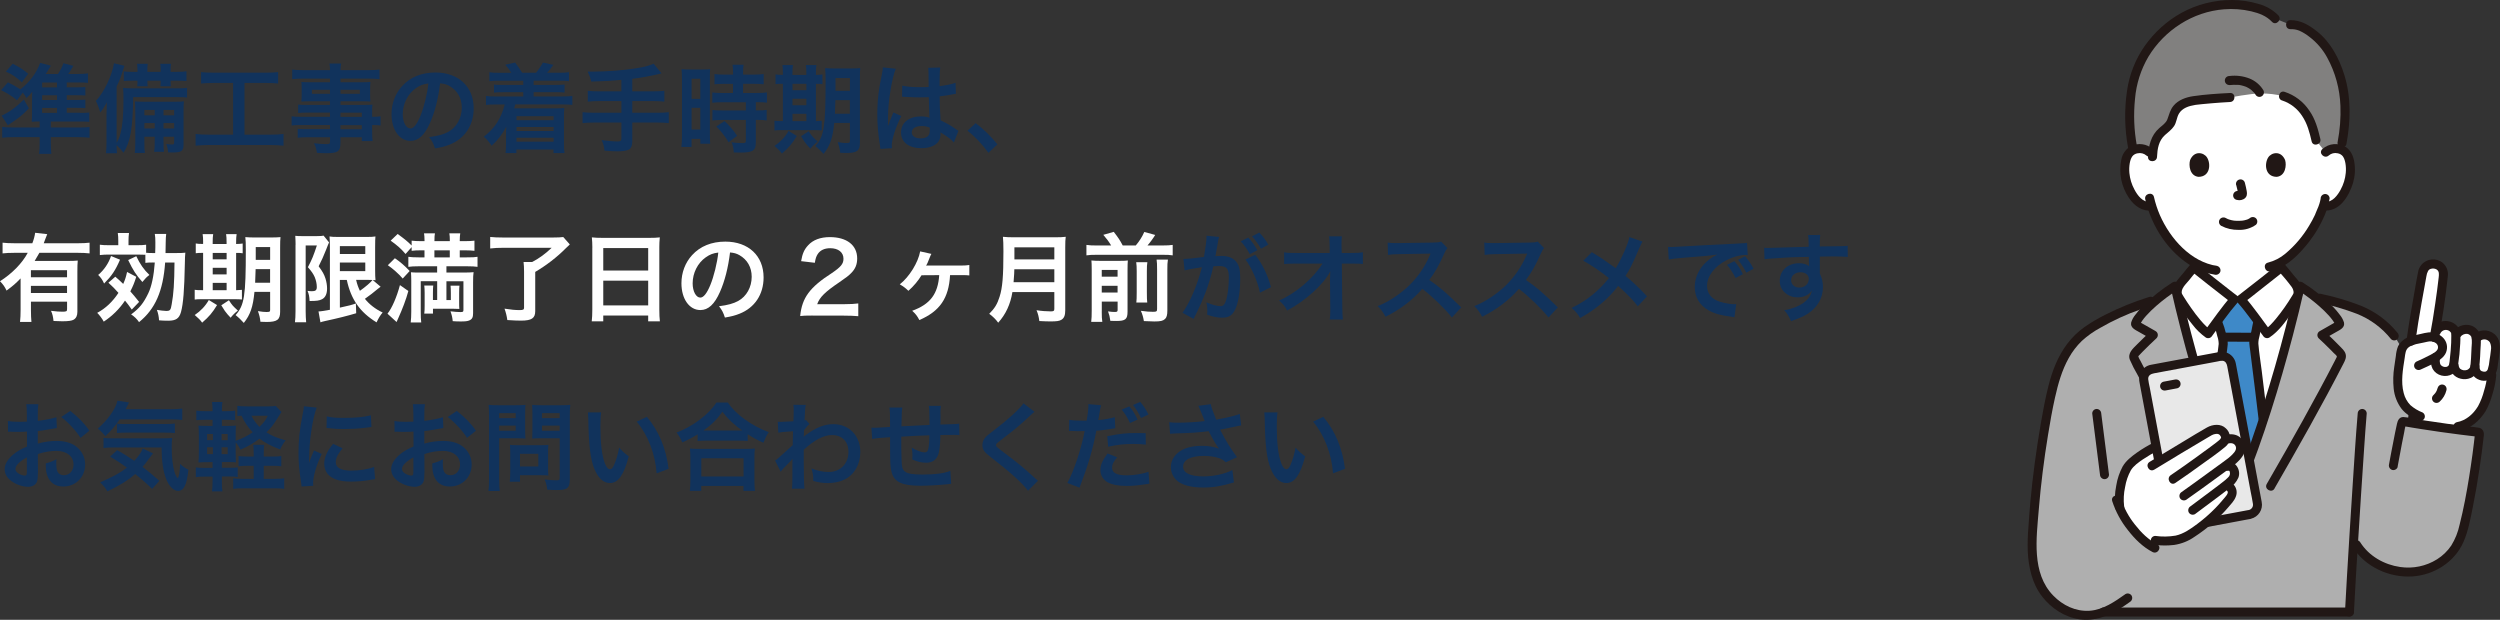 <?xml version="1.0" encoding="UTF-8"?>
<svg xmlns="http://www.w3.org/2000/svg" id="_レイヤー_2" viewBox="0 0 660.04 163.64">
  <rect x="0" y="0" width="660.04" height="163.64" fill="#333333" stroke="none"/>
  <defs>
    <style>.cls-1{fill:#fff;}.cls-2{fill:#81807f;}.cls-3{fill:#11335c;}.cls-4{fill:#3e89c8;}.cls-5{fill:#afafaf;}.cls-6{fill:#e8e8e8;}.cls-7{fill:#211715;}</style>
  </defs>
  <g id="_5_法定検査_">
    <path class="cls-3" d="m21.15,29.81c1.02,0,1.68-.03,2.42-.1v2.47c-.64-.08-1.35-.1-2.58-.1h-7.58v1.58h7.35c1.35,0,2.04-.03,2.88-.13v2.83c-.92-.1-1.74-.15-3.14-.15h-7.09v1.43c0,1.28.05,2.07.15,2.99h-3.24c.13-1.07.15-1.76.15-2.96v-1.46H3.72c-1.4,0-2.25.05-3.14.15v-2.86c.77.1,1.5.15,2.75.15h7.14v-1.58c-.71,0-1.61.03-2.09.08.05-.79.08-1.25.08-2.42v-3.37c0-.77.03-1.61.05-2.14-.51.69-.87,1.1-1.53,1.68-.36-.64-.54-.92-.97-1.46l-1.51,2.04c-1.17-.99-2.76-1.99-4.21-2.68l1.81-2.07c1.33.66,2.19,1.15,3.27,1.86,2.48-1.91,4.29-4.36,5.23-6.99l2.83.74-.41.69c-.26.46-.28.49-.54.89l-.41.61h3.24c.69-1.04,1.17-2.02,1.43-2.83l2.63.69q-.56.94-.74,1.22c-.15.28-.23.41-.61.92h2.63c.89,0,1.86-.05,2.58-.15v2.5c-.64-.08-1.35-.1-2.22-.1h-3.39v1.28h2.65c1.28,0,1.79-.03,2.27-.08v2.24c-.64-.05-1.12-.08-2.27-.08h-2.65v1.25h2.65c1.22,0,1.63-.03,2.27-.08v2.24c-.77-.05-1.17-.08-2.27-.08h-2.65v1.3h3.52Zm-13.52-1.2c-1.99,2.02-2.3,2.27-5.56,4.46l-1.66-2.53c2.02-.92,3.88-2.27,5.89-4.26l1.33,2.32Zm-4.29-11.79c1.68.84,2.78,1.53,4.11,2.65l-1.68,2.27c-1.38-1.3-2.58-2.12-4.21-2.83l1.79-2.09Zm11.71,6.25v-1.28h-3.93v1.28h3.93Zm-3.93,3.34h3.93v-1.25h-3.93v1.25Zm0,3.39h3.93v-1.3h-3.93v1.3Z"></path>
    <path class="cls-3" d="m35.16,25.65c-.1,8.24-.74,11.86-2.55,14.67-.38-.51-1.15-1.38-1.84-2.02.03,1,.05,1.38.13,2.17h-2.93c.13-1.07.15-1.73.15-3.04v-7.12c0-.97.03-1.84.08-3.34-.41.87-1.17,2.07-1.73,2.73l-.18-.61q-.31-1.05-.97-2.45c2.17-2.32,4.23-6.61,4.77-9.93l2.76.66-.43,1.33c-.43,1.46-.94,2.78-1.63,4.13v14.88c.54-.92.77-1.48,1.02-2.47.54-2.02.79-4.9.79-8.9,0-1.46-.03-2.27-.1-3.14.82.1,1.43.13,2.68.13h11.43c1.4,0,2.02-.03,2.78-.13v2.55c-.74-.08-1.51-.1-2.48-.1h-11.74Zm1.12-7.27c0-.77-.03-1.1-.1-1.53h2.83c-.08.38-.1.82-.1,1.53v.59h3.5v-.59c0-.79-.03-1.15-.1-1.53h2.83c-.08.43-.1.84-.1,1.53v.59h1.61c1.05,0,2.09-.05,2.58-.15v2.58c-.74-.08-1.35-.1-2.58-.1h-1.61v.26c0,.61.03.89.08,1.22h-2.78c.05-.36.08-.74.08-1.25v-.23h-3.5v.23c0,.64.03.92.08,1.25h-2.78c.05-.41.08-.77.08-1.22v-.26h-1.07c-1.35,0-1.81.03-2.55.1v-2.55c.69.08,1.58.13,2.55.13h1.07v-.59Zm1.84,17.71v1.53c0,1.66.03,2.17.13,2.76h-2.68c.1-.69.15-1.43.15-2.76v-8.06c0-1.38-.03-1.91-.1-2.78.77.05,1.28.08,2.7.08h7.76c1.22,0,1.79-.03,2.48-.1-.08.61-.1,1.35-.1,2.73v8.7c0,1.68-.54,2.07-2.96,2.07q-.23,0-1.1-.03c-.1-.97-.2-1.46-.51-2.22.59.08,1.07.13,1.53.13.48,0,.56-.1.56-.59v-1.45h-2.81v1.17c0,1.48.03,2.14.13,2.8h-2.6c.13-.76.15-1.48.15-2.8v-1.17h-2.73Zm2.73-7.07h-2.73v1.43h2.73v-1.43Zm0,3.47h-2.73v1.43h2.73v-1.43Zm5.13-2.04v-1.43h-2.81v1.43h2.81Zm0,3.47v-1.43h-2.81v1.43h2.81Z"></path>
    <path class="cls-3" d="m56.38,21.9c-1.4,0-2.27.05-3.29.15v-3.01c.89.1,1.76.15,3.32.15h13.73c1.51,0,2.32-.05,3.29-.15v3.01c-1.05-.1-1.89-.15-3.27-.15h-5.61v13.65h6.84c1.48,0,2.45-.05,3.47-.18v3.09c-.94-.1-2.25-.18-3.47-.18h-16.28c-1.17,0-2.4.08-3.47.18v-3.09c1.05.13,1.99.18,3.52.18h6.38v-13.65h-5.15Z"></path>
    <path class="cls-3" d="m87.12,29.73h-6.05c-.89,0-1.61.03-2.35.1v-2.22c.59.08,1.28.1,2.4.1h6v-.97h-5.41c-.89,0-1.61.03-2.14.08.05-.51.08-1.07.08-1.71v-1.68c0-.71-.03-1.17-.08-1.79.66.05,1.2.08,2.17.08h5.38v-.97h-6.99c-1.25,0-2.07.05-2.98.15v-2.53c.77.1,1.68.15,3.14.15h6.84c-.03-.82-.05-1.22-.15-1.74h3.09c-.13.51-.15.87-.18,1.74h7.17c1.45,0,2.35-.05,3.14-.15v2.53c-.87-.1-1.76-.15-2.99-.15h-7.32v.97h5.77c.97,0,1.53-.03,2.14-.08-.05.56-.08,1-.08,1.79v1.68c0,.77.03,1.15.08,1.71-.51-.05-1.22-.08-2.04-.08h-5.87v.97h5.71c1.48,0,2.07-.03,2.73-.08-.08.61-.08.99-.08,2.32v.89c1,0,1.84-.05,2.22-.13v2.42c-.59-.08-1.12-.13-2.22-.13v1.48c0,1.33.03,2.02.13,2.76h-2.86v-1h-5.64v1.43c0,2.29-.64,2.78-3.75,2.78-.66,0-1.61-.03-2.45-.1-.13-.92-.33-1.61-.79-2.53,1.4.15,2.27.23,3.24.23.82,0,1-.1,1-.59v-1.22h-6c-1.17,0-1.79.03-2.53.13v-2.37c.64.08,1.1.1,2.42.1h6.1v-1.1h-7.32c-1.43,0-2.09.03-2.81.13v-2.42c.61.1,1.35.13,2.76.13h7.37v-1.12Zm-4.77-6.02v1.05h4.77v-1.05h-4.77Zm7.53,1.05h5.13v-1.05h-5.13v1.05Zm5.64,6.1v-1.12h-5.64v1.12h5.64Zm-5.64,3.27h5.64v-1.1h-5.64v1.1Z"></path>
    <path class="cls-3" d="m113.55,32.41c-1.45,3.29-3.09,4.79-5.18,4.79-2.91,0-5-2.93-5-7.07,0-2.81.99-5.43,2.81-7.42,2.14-2.35,5.15-3.57,8.78-3.57,6.1,0,10.1,3.75,10.1,9.46,0,4.49-2.35,8.01-6.38,9.59-1.15.46-2.12.71-3.83.99-.41-1.28-.79-2.02-1.56-2.98,2.35-.31,3.83-.71,5.08-1.4,2.19-1.2,3.55-3.65,3.55-6.38,0-2.5-1.15-4.52-3.24-5.71-.77-.43-1.38-.61-2.48-.71-.48,4.01-1.38,7.53-2.65,10.41Zm-3.75-9.13c-2.17,1.53-3.47,4.16-3.47,6.89,0,2.09.89,3.75,2.02,3.75.84,0,1.71-1.07,2.63-3.27.94-2.27,1.84-5.89,2.12-8.62-1.33.15-2.25.51-3.29,1.25Z"></path>
    <path class="cls-3" d="m131.79,21.31c-1.12,0-1.81.03-2.58.13v-2.37c.74.13,1.35.15,2.58.15h3.21c-.46-.77-.97-1.43-1.61-2.12l2.6-.59c.77.97,1.4,1.94,1.86,2.7h3.67c.56-.64,1.51-2.09,1.81-2.7l2.76.61c-.66.97-1.12,1.53-1.66,2.09h3.21c1.22,0,1.86-.03,2.58-.15v2.37c-.71-.1-1.43-.13-2.58-.13h-6.76v1.12h5.77c1.3,0,1.71-.03,2.4-.1v2.12c-.71-.08-1.15-.1-2.4-.1h-5.77v1.12h7.65c1.28,0,1.89-.03,2.58-.13v2.37c-.82-.1-1.38-.13-2.58-.13h-12.5c-.1.43-.2.79-.28,1.04h10.84c.84,0,1.58-.03,2.4-.1-.08.79-.1,1.3-.1,2.42v6.89c0,1.17.03,1.79.15,2.6h-2.91v-.94h-9.8v.94h-2.86c.08-.64.13-1.43.13-2.42v-2.75c0-.61.03-1.38.08-1.81-1.15,2.12-2.37,3.7-3.88,5.03-.54-.84-1.45-1.91-2.09-2.37,2.91-2.22,4.62-4.87,5.54-8.52h-2.37c-1.25,0-1.84.03-2.58.13v-2.37c.69.1,1.3.13,2.58.13h7.27v-1.12h-5.31c-1.25,0-1.73.03-2.42.1v-2.12c.66.08,1.1.1,2.42.1h5.31v-1.12h-6.38Zm4.57,9.36v1.07h9.8v-1.07h-9.8Zm0,2.86v1.05h9.8v-1.05h-9.8Zm0,2.83v1.05h9.8v-1.05h-9.8Z"></path>
    <path class="cls-3" d="m164.07,21.08c-2.68.26-4.72.38-7.96.46-.28-1.05-.31-1.15-.94-2.63h1.25c3.75,0,8.44-.36,11.56-.89,2.35-.38,3.24-.64,4.59-1.2l2.09,2.55c-3.19.77-5.59,1.2-7.73,1.43v3.32h5.28c1.45,0,2.35-.05,3.19-.15v2.86c-.87-.1-1.84-.15-3.14-.15h-5.33v3.09h6.53c1.43,0,2.27-.05,3.11-.15v2.88c-.92-.1-1.73-.15-3.11-.15h-6.53v5c0,1.15-.36,1.91-1,2.19-.59.26-1.66.41-2.86.41-.84,0-1.94-.05-3.47-.18-.1-1.02-.31-1.81-.77-2.78,1.81.23,3.19.36,4.26.36.74,0,.97-.18.97-.79v-4.21h-7.12c-1.38,0-2.25.05-3.14.15v-2.88c.84.1,1.68.15,3.14.15h7.12v-3.09h-5.69c-1.12,0-2.32.05-3.19.15v-2.86c.84.1,1.71.15,3.16.15h5.71v-3.04Z"></path>
    <path class="cls-3" d="m180.04,20.85c0-1.15-.03-1.81-.1-2.58.56.05,1.05.08,2.25.08h3.09c1.15,0,1.61-.03,2.22-.08-.08.56-.08,1.05-.08,2.53v14.59c0,1.35.03,1.91.08,2.55h-2.6v-1.28h-2.32v2.14h-2.68c.1-.77.15-1.71.15-3.04v-14.93Zm2.55,5.26h2.3v-5.33h-2.3v5.33Zm0,8.09h2.3v-5.74h-2.3v5.74Zm8.78-12.07l-1.86.05c-.23,0-.46.03-.87.08v-2.71c.69.1,1.53.15,2.65.15h2.25v-.69c0-.71-.05-1.28-.15-1.91h2.93c-.08.56-.13,1.12-.13,1.91v.69h2.78c1.1,0,1.96-.05,2.65-.15v2.71c-.71-.1-1.48-.13-2.63-.13h-2.81v2.42h3.52c1.22,0,2.17-.05,2.78-.15v2.71c-.69-.1-1.38-.13-2.5-.13h-.43v2.17h.33c1.2,0,1.89-.03,2.53-.13v2.78c-.74-.13-1.38-.15-2.53-.15h-.33v5.77c0,1.48-.25,2.09-1.02,2.45-.66.28-1.53.41-2.81.41q-.31,0-1.99-.03c-.03-1-.28-2.04-.61-2.68.64.1,1.91.21,2.86.21.79,0,.94-.1.94-.69v-5.43h-6.1c-.94,0-1.91.05-2.73.15v-2.78c.69.1,1.45.13,2.78.13h6.05v-2.17h-6.05c-1.05,0-2.02.05-2.81.13v-2.71c.69.1,1.61.15,2.83.15h2.63v-2.42h-2.17Zm1,15.44c-.84-1.45-2.22-3.21-3.27-4.18l2.17-1.43c1.02.87,2.47,2.55,3.34,3.9l-2.25,1.71Z"></path>
    <path class="cls-3" d="m206.7,19.35c0-.92-.03-1.56-.13-2.17h2.78c-.1.61-.13,1.25-.13,2.17v.43h3.67v-.43c0-1-.03-1.61-.13-2.17h2.78c-.1.59-.13,1.22-.13,2.17v.43c.82-.03,1.35-.05,1.73-.13v2.58c-.38-.08-.87-.1-1.73-.1v9.85c.79-.03,1.12-.05,1.53-.1v2.55c-.48-.05-1.1-.08-2.14-.08h-8.37c-1.05,0-1.48.03-1.96.1v-2.58c.46.08.92.1,1.89.1h.33v-9.85c-.97,0-1.53.03-1.94.1v-2.58c.36.08,1,.13,1.94.13v-.43Zm3.67,16.56c-1.22,2.02-2.09,3.04-3.93,4.64-.48-.69-1.02-1.22-1.96-2.02,1.58-1.07,2.81-2.37,3.72-3.96l2.17,1.33Zm2.53-12.09v-1.69h-3.67v1.69h3.67Zm0,3.98v-1.73h-3.67v1.73h3.67Zm0,4.19v-1.94h-3.67v1.94h3.67Zm.61,2.65c.87,1.35,1.05,1.53,2.37,2.73-.74.54-1.53,1.33-1.91,1.89-.28-.3-.54-.61-.82-.89-.56-.64-.77-.94-1.66-2.4l2.02-1.33Zm6.74-2.19c-.38,3.95-1.1,6.05-2.81,8.19-.71-.79-1.35-1.43-2.17-2.07,2.32-2.6,2.7-5.05,2.7-17.27,0-1.71-.03-2.45-.13-3.32.82.08,1.51.1,2.83.1h3.7c1.4,0,1.99-.03,2.76-.1-.08.64-.1,1.4-.1,2.81v16.92c0,2.09-.79,2.68-3.57,2.68-.41,0-.79,0-1.63-.05-.1-.99-.31-1.84-.66-2.81,1.2.18,1.61.23,2.25.23.82,0,.97-.08.97-.54v-4.77h-4.13Zm.31-6.02c-.03,1.38-.08,2.63-.13,3.6h3.95v-3.6h-3.83Zm3.83-5.82h-3.8v3.37h3.8v-3.37Z"></path>
    <path class="cls-3" d="m232.41,39.3c0-.26,0-.41-.1-1-.48-2.98-.69-5.41-.69-8.11,0-2.4.18-4.8.54-7.02.05-.43.28-1.56.64-3.39.23-1.2.28-1.56.28-1.99l3.44.36c-1.02,2.22-2.09,8.85-2.07,12.81v1.56l-.03.28v.43h.03l.13-.33c.18-.46.33-.87.48-1.28.1-.21.18-.43.28-.66l.2-.48c.05-.15.1-.23.31-.79l2.12.94c-1.51,2.96-2.53,6.12-2.53,7.81q0,.21.05.69l-3.09.18Zm12.73-20.18c0-.66-.03-.99-.08-1.22l3.19-.08c-.1.43-.18,1.94-.18,3.57v1.35c1.63-.21,3.24-.51,4.08-.84l.13-.03.1,2.88c-.26.03-.31.03-.74.13-1,.21-2.35.43-3.55.56v.56l.05,2.45c.1,1.66.15,2.76.2,3.32,1.71.82,2.68,1.35,4.01,2.32.33.23.46.31.71.43l-1.22,3.09c-.74-.82-1.22-1.2-3.34-2.55l-.18-.13v.36c0,.56-.08,1.1-.23,1.48-.59,1.48-2.37,2.35-4.82,2.35-3.34,0-5.38-1.58-5.38-4.18s2.17-4.21,5.26-4.21c.94,0,1.58.1,2.27.36-.03-.18-.03-.28-.05-.38l-.15-5.05c-1,.03-1.56.05-2.32.05-1.17,0-1.25,0-4.36-.15l-.23-.03h-.15l.05-2.93c1.17.28,2.53.41,4.62.41,1.02,0,1.51,0,2.35-.05l-.03-3.83Zm.33,14.57c-.84-.31-1.33-.41-2.12-.41-1.63,0-2.63.64-2.63,1.68,0,.97.92,1.58,2.35,1.58.97,0,1.71-.28,2.09-.82.23-.31.31-.69.31-1.38v-.66Z"></path>
    <path class="cls-3" d="m257.59,32.51c2.07,1.56,4.03,3.47,5.74,5.61l-2.37,2.22c-1.66-2.3-3.6-4.34-5.54-5.82l2.17-2.02Z"></path>
    <path class="cls-1" d="m5.43,73.51c-1.35,1.4-1.99,1.94-3.7,3.21-.46-.99-.94-1.68-1.73-2.47,3.21-2.04,5.87-4.77,7.32-7.5h-3.6c-1.22,0-2.19.05-3.04.15v-2.83c.89.1,1.79.15,3.06.15h4.8c.36-.92.64-1.96.74-2.76l3.19.36c-.18.41-.25.59-.56,1.43-.08.23-.15.43-.36.97h9.11c1.25,0,2.14-.05,2.99-.15v2.83c-.87-.1-1.81-.15-2.99-.15h-10.26c-.46.84-.82,1.45-1.25,2.14h8.73c1.28,0,1.89-.03,2.65-.1-.08.79-.1,1.61-.1,2.91v10.64c0,1-.33,1.68-1,2.07-.48.28-1.43.41-2.98.41-.59,0-1.1-.03-2.32-.08-.1-1.05-.28-1.86-.66-2.68,1.56.18,2.12.23,2.96.23,1.12,0,1.28-.08,1.28-.71v-1.94h-9.54v2.17c0,1.38.05,2.27.13,3.19h-3.01c.1-.92.15-1.91.15-3.21v-8.27Zm12.27-2.17h-9.54v1.86h9.54v-1.86Zm-9.54,4.13v1.89h9.54v-1.89h-9.54Z"></path>
    <path class="cls-1" d="m30.44,73.05c.97.84,1.33,1.17,2.09,1.91.54-1.22.71-1.79,1.02-3.16l2.42,1.28c-.48,1.56-.84,2.42-1.56,3.85.84.94,1.25,1.45,2.32,2.78l-1.94,2.02c-.87-1.22-1.17-1.63-1.79-2.37-1.45,2.19-3.37,4.08-5.61,5.56-.38-.74-1.2-1.84-1.73-2.32,2.25-1.2,4.11-2.99,5.61-5.28-1.02-1.15-1.56-1.68-2.65-2.68l1.81-1.58Zm1.25-4.49c-1.22,2.83-2.19,4.26-4.21,6.3-.41-.95-.87-1.61-1.56-2.27,1.53-1.28,2.78-3.11,3.39-5l2.37.97Zm8.78.74c-1.12,0-1.61.03-2.09.1v-2.14c-.41-.03-1.1-.05-2.04-.05h-7.58c-.92,0-1.51.03-2.4.13v-2.73c.77.1,1.3.13,2.5.13h2.37v-1.1c0-.92-.03-1.45-.13-2.12h2.96c-.1.74-.13,1.25-.13,2.12v1.1h2.12c1.2,0,1.89-.03,2.53-.13v2.12c.46.05.97.08,1.91.08h.48c.05-1.07.05-1.84.05-2.86,0-.94-.03-1.48-.15-2.19h3.01c-.1.84-.1,1.04-.13,2.24-.03,1.86-.03,2.4-.05,2.81h2.63c1.48,0,2.02-.03,2.6-.1-.08.59-.1,1.56-.13,3.01-.13,6.81-.41,10.46-1.02,12.68-.48,1.68-1.33,2.27-3.37,2.27-.92,0-1.66-.03-2.42-.1-.05-1-.23-1.81-.56-2.76.87.15,1.96.28,2.45.28,1.02,0,1.2-.2,1.45-1.76.51-2.76.69-5.46.74-11.02h-2.47c-.54,7.55-2.6,12.27-6.89,15.74-.51-.79-1.28-1.53-2.09-2.04,2.25-1.68,3.24-2.93,4.52-5.56.89-1.84,1.48-4.67,1.73-8.14h-.41Zm-4.49-1.66c1,2.09,1.99,3.55,3.47,4.95-.74.56-1.07.89-1.86,1.86-1.71-1.94-2.42-3.04-3.75-5.79l2.14-1.02Z"></path>
    <path class="cls-1" d="m53.63,63.99c0-.92-.03-1.56-.13-2.17h2.78c-.1.61-.13,1.25-.13,2.17v.43h3.67v-.43c0-.99-.03-1.61-.13-2.17h2.78c-.1.59-.13,1.22-.13,2.17v.43c.82-.03,1.35-.05,1.73-.13v2.58c-.38-.08-.87-.1-1.73-.1v9.85c.79-.03,1.12-.05,1.53-.1v2.55c-.48-.05-1.1-.08-2.14-.08h-8.37c-1.05,0-1.48.03-1.96.1v-2.58c.46.08.92.1,1.89.1h.33v-9.85c-.97,0-1.53.03-1.94.1v-2.58c.36.08,1,.13,1.94.13v-.43Zm3.67,16.56c-1.22,2.02-2.09,3.04-3.93,4.64-.48-.69-1.02-1.22-1.96-2.02,1.58-1.07,2.81-2.37,3.72-3.96l2.17,1.33Zm2.53-12.09v-1.68h-3.67v1.68h3.67Zm0,3.98v-1.73h-3.67v1.73h3.67Zm0,4.18v-1.94h-3.67v1.94h3.67Zm.61,2.65c.87,1.35,1.05,1.53,2.37,2.73-.74.54-1.53,1.33-1.91,1.89-.28-.31-.54-.61-.82-.89-.56-.64-.77-.95-1.66-2.4l2.02-1.33Zm6.74-2.2c-.38,3.96-1.1,6.05-2.81,8.19-.71-.79-1.35-1.43-2.17-2.07,2.32-2.6,2.7-5.05,2.7-17.27,0-1.71-.03-2.45-.13-3.32.82.08,1.51.1,2.83.1h3.7c1.4,0,1.99-.03,2.76-.1-.08.64-.1,1.4-.1,2.81v16.91c0,2.09-.79,2.68-3.57,2.68-.41,0-.79,0-1.63-.05-.1-1-.31-1.84-.66-2.81,1.2.18,1.61.23,2.25.23.82,0,.97-.08.97-.54v-4.77h-4.13Zm.31-6.02c-.03,1.38-.08,2.63-.13,3.6h3.95v-3.6h-3.83Zm3.83-5.82h-3.8v3.37h3.8v-3.37Z"></path>
    <path class="cls-1" d="m78.04,64.61c0-.79-.03-1.22-.08-2.35.46.05.94.08,1.86.08h3.75c1.02,0,1.56-.05,1.86-.13l1.45,1.79c-.23.51-.25.54-.79,1.94-.59,1.51-1.22,2.93-1.96,4.36,1.05,1.43,1.45,2.14,1.81,3.27.25.82.41,1.73.41,2.58,0,1.45-.46,2.42-1.35,2.86-.71.36-1.43.46-3.27.46-.03-1.12-.2-1.91-.54-2.68.38.05.79.1,1.12.1,1,0,1.33-.28,1.33-1.12s-.2-1.76-.56-2.63c-.38-.84-.77-1.43-1.79-2.6,1.1-2.09,1.45-2.96,2.37-5.74h-2.96v17.35c0,1.07.05,2.02.13,2.93h-2.96c.1-.77.15-1.73.15-2.93v-17.53Zm11.69,9.29v7.32c2.55-.56,2.96-.66,4.23-1.1l.08,2.58c-2.19.66-4.92,1.35-8.14,2.04-.69.15-1.07.26-1.3.36l-.51-2.88c.31.03,1.48-.15,3.01-.43v-16.63c0-1.15-.03-1.79-.1-2.73.51.1,1.12.13,2.45.13h7.3c1.22,0,1.71-.03,2.37-.13-.05.61-.08,1.2-.08,2.83v5.95c0,1.45.03,1.94.1,2.78-.23-.03-.41-.03-.46-.05h-.26l2.07,1.76c-.25.18-.51.36-.71.54-.79.69-2.53,2.04-3.44,2.65,1.17,1.48,2.83,2.75,4.69,3.62-.56.61-1.12,1.53-1.61,2.6-4.39-2.68-6.76-6.07-7.86-11.2h-1.84Zm0-6.84h6.71v-2.07h-6.71v2.07Zm0,4.52h6.71v-2.27h-6.71v2.27Zm4.29,2.32c.28,1.2.56,1.96,1,2.88,1.48-1.04,2.96-2.32,3.32-2.86-.33-.03-.89-.03-1.25-.03h-3.06Z"></path>
    <path class="cls-1" d="m107.81,76.83c-.54,2.07-1.58,4.82-2.7,7.27-.23.49-.26.56-.41.92l-2.4-2.2c1.2-1.48,2.47-4.46,3.29-7.55l2.22,1.56Zm-3.55-8.65c1.4.97,2.47,1.86,3.9,3.37l-1.84,1.99c-1.02-1.22-2.63-2.63-3.93-3.52l1.86-1.84Zm6.33,2.12c-1.2,0-2.12.05-2.78.15v-2.65c.64.1,1.51.15,2.7.15h1.56v-1.86h-.92c-1.02,0-1.73.03-2.47.13v-.97l-1.61,1.81c-1.3-1.51-2.07-2.17-3.93-3.52l1.84-1.76c1.68,1.2,2.6,1.94,3.7,3.04v-1.28c.64.08,1.48.13,2.53.13h.87v-.18c0-.79-.05-1.4-.13-1.89h2.88c-.1.46-.13,1.07-.13,1.89v.18h4.06v-.18c0-.77-.03-1.4-.13-1.89h2.88c-.08.46-.13,1.1-.13,1.89v.18h1.33c1.02,0,1.91-.05,2.55-.13v2.68c-.66-.08-1.53-.13-2.5-.13h-1.38v1.86h1.86c1.5,0,2.17-.03,2.83-.15v2.65c-.59-.1-1.58-.15-2.83-.15h-5.38v1.66h4.36c1.3,0,2.12-.03,2.81-.1-.1.69-.13,1.35-.13,2.63v8.19c0,1.07-.23,1.56-.94,1.89-.48.23-1.1.3-2.35.3-.69,0-1.58-.03-2.09-.08-.08-.87-.2-1.51-.59-2.6,1.07.13,1.94.2,2.63.2s.79-.08.79-.59v-7.55h-4.49v4.97h1.17v-1.84c0-.94-.03-1.46-.08-1.96h2.35c-.05.48-.08.87-.08,1.96v2.24c0,1.05,0,1.3.05,1.94-.31-.03-.89-.03-1.73-.05h-5.23v1.28h-2.3c.08-.61.1-1.12.1-2.07v-3.37c0-.92-.03-1.35-.1-1.96h2.37c-.05.54-.08.92-.08,1.96v1.86h1.12v-4.97h-4.34v8.09c0,1.25.03,2.02.13,2.81h-2.78c.1-.89.15-1.68.15-2.93v-8.16c0-.92-.03-1.48-.08-2.17.54.05,1.07.08,1.91.08h5v-1.66h-4.85Zm8.16-2.35v-1.86h-4.06v1.86h4.06Z"></path>
    <path class="cls-1" d="m132.92,65.42c-1.4,0-2.37.05-3.5.18v-3.04c.97.1,1.99.15,3.47.15h13.04c1.35,0,2.19-.05,2.78-.13l1.73,1.96c-.43.41-.46.43-1.02.97-2.37,2.4-5.23,4.59-8.11,6.28v10.36c0,1.86-.94,2.5-3.75,2.5-.94,0-1.68-.03-3.62-.15-.15-1.1-.38-2.02-.74-3.01,1.73.28,2.83.38,4.01.38.89,0,1.15-.13,1.15-.61v-9.54c0-1.04-.05-1.84-.13-2.55h2.27c1.76-.89,3.57-2.22,5.15-3.75h-12.73Z"></path>
    <path class="cls-1" d="m156.39,65.4c0-1-.05-1.89-.13-2.73.82.1,1.66.13,2.83.13h12.35c1.22,0,1.99-.03,2.76-.13-.1.97-.13,1.71-.13,2.6v16.48c0,1.33.05,2.17.15,3.09h-3.09v-1.53h-11.86v1.53h-3.04c.1-.87.15-1.91.15-3.09v-16.35Zm2.88,6.02h11.86v-5.92h-11.86v5.92Zm0,9.21h11.86v-6.53h-11.86v6.53Z"></path>
    <path class="cls-1" d="m190.09,77.06c-1.45,3.29-3.09,4.8-5.18,4.8-2.91,0-5-2.93-5-7.07,0-2.81.99-5.44,2.81-7.43,2.14-2.35,5.15-3.57,8.78-3.57,6.1,0,10.1,3.75,10.1,9.46,0,4.49-2.35,8.01-6.38,9.59-1.15.46-2.12.71-3.83,1-.41-1.28-.79-2.02-1.56-2.99,2.35-.3,3.83-.71,5.08-1.4,2.19-1.2,3.55-3.65,3.55-6.38,0-2.5-1.15-4.52-3.24-5.71-.77-.43-1.38-.61-2.48-.71-.48,4-1.38,7.53-2.65,10.41Zm-3.75-9.13c-2.17,1.53-3.47,4.16-3.47,6.89,0,2.09.89,3.75,2.02,3.75.84,0,1.71-1.07,2.63-3.27.94-2.27,1.84-5.89,2.12-8.62-1.33.15-2.25.51-3.29,1.25Z"></path>
    <path class="cls-1" d="m214.55,83.31c-1.99,0-2.4.03-3.29.13.48-4.82,2.5-7.58,8.37-11.35,2.4-1.63,3.06-2.45,3.06-3.78,0-1.71-1.38-2.78-3.5-2.78-1.53,0-2.65.54-3.32,1.58-.38.61-.56,1.15-.74,2.27l-3.62-.43c.33-1.99.84-3.11,1.84-4.18,1.28-1.43,3.27-2.17,5.74-2.17,4.49,0,7.22,2.14,7.22,5.64,0,1.55-.48,2.75-1.58,3.85-.61.64-1.33,1.2-3.09,2.4-3.85,2.6-5.23,3.98-5.89,5.82h7.12c1.63,0,2.88-.08,3.73-.2v3.37c-1.2-.1-2.22-.15-3.85-.15h-8.19Z"></path>
    <path class="cls-1" d="m250.83,72.64c-.33,6.07-2.68,9.52-8.11,11.86-.56-1.1-.99-1.63-1.89-2.45,4.75-1.71,6.81-4.44,7.14-9.41l-4.67.03c-.84,1.4-2.12,2.94-3.47,4.11-.82-.79-1.28-1.12-2.27-1.71,2.53-1.99,4.85-5.77,5.38-8.7l2.96.66c-.2.38-.23.43-.41.89-.56,1.43-.71,1.79-.97,2.22q.13-.03.28-.03h8.9c1,0,1.63-.05,2.22-.15v2.76c-.61-.08-.69-.08-2.37-.08h-2.73Z"></path>
    <path class="cls-1" d="m267.29,77.11c-.51,3.21-1.76,5.89-3.75,8.09-.61-.87-1.48-1.71-2.37-2.35,1.45-1.45,2.14-2.58,2.73-4.49.77-2.35,1.02-5.41,1.02-11.99,0-1.79-.05-2.96-.13-3.85.99.1,1.68.13,2.98.13h10.64c1.4,0,2.09-.03,2.96-.13-.1.69-.13,1.38-.13,2.88v16.53c0,1.3-.28,2.04-.97,2.47-.56.36-1.25.46-2.91.46-.87,0-1.63-.03-2.96-.1-.15-1.12-.33-1.89-.74-2.86,1.28.21,2.68.31,3.78.31.74,0,.92-.13.92-.69v-4.41h-11.07Zm11.07-2.6v-3.42h-10.56c0,.71-.05,1.38-.2,3.42h10.77Zm0-6.02v-3.19h-10.54v3.19h10.54Z"></path>
    <path class="cls-1" d="m293.36,64.81c-.61-1.02-1.1-1.68-2.07-2.81l2.76-.79c1.22,1.58,1.61,2.17,2.37,3.6h3.44c.92-1.07,1.71-2.32,2.25-3.57l2.88.79c-.48.82-1.48,2.17-2.04,2.78h3.93c1.25,0,2.02-.05,2.73-.15v2.76c-.77-.13-1.43-.15-2.73-.15h-17.32c-1.22,0-1.94.03-2.73.15v-2.76c.99.13,1.43.15,2.73.15h3.8Zm-2.48,17.43c0,1.3.03,1.99.15,2.73h-2.93c.1-.84.13-1.61.13-2.91v-11c0-1.25-.03-1.66-.08-2.29.77.08,1.38.1,2.4.1h4.95c1.3,0,1.71-.03,2.27-.1-.05.61-.08,1.2-.08,2.55v10.97c0,1.99-.56,2.45-2.93,2.45-.41,0-.79,0-1.61-.03-.15-1.12-.28-1.58-.61-2.5.87.13,1.28.15,1.79.15.61,0,.74-.1.74-.56v-2.17h-4.18v2.6Zm4.18-9.19v-1.79h-4.18v1.79h4.18Zm0,4.19v-1.79h-4.18v1.79h4.18Zm7.86-8.01c-.1.71-.13,1.15-.13,2.42v5.46c0,1.63.03,2.02.1,2.76h-2.88c.08-.74.1-1.2.1-2.73v-5.51c0-1.17-.03-1.61-.13-2.4h2.93Zm5.43-.69c-.13.71-.15,1.43-.15,2.71v10.74c0,1.17-.18,1.81-.61,2.22-.54.51-1.2.66-2.83.66-.71,0-1.12-.03-2.76-.1-.15-.97-.38-1.76-.79-2.71,1.51.21,2.27.26,3.16.26.99,0,1.12-.1,1.12-.79v-10.36c0-1.43-.03-1.89-.13-2.63h2.98Z"></path>
    <path class="cls-3" d="m320.89,67.62c.74-.03,1.07-.05,1.58-.05,1.68,0,2.93.46,3.75,1.35.89.97,1.22,2.2,1.22,4.52,0,4.46-.77,7.96-2.02,9.36-.71.79-1.45,1.07-2.78,1.07-1.17,0-2.25-.21-3.93-.77.03-.48.05-.87.05-1.12,0-.66-.05-1.17-.25-2.17,1.4.64,2.83,1.02,3.72,1.02.77,0,1.17-.48,1.56-1.81.38-1.38.64-3.57.64-5.77,0-2.32-.59-3.01-2.55-3.01-.56,0-.97.03-1.53.08-1.2,5.05-2.45,8.37-5.05,13.55-.05.13-.1.23-.15.33l-2.96-1.63c1.94-2.63,3.95-7.35,5.13-12.02-3.19.51-3.21.51-4.57.84l-.31-3.01c1.15-.03,2.42-.15,5.43-.54.46-2.71.66-4.29.66-5.18v-.43l3.32.33c-.08.23-.15.56-.2.82t-.13.79l-.1.61-.36,1.91-.1.59-.08.33Zm8.67-4.9c.94.99,1.66,1.99,2.4,3.34l-1.99,1.05c-.61-1.17-1.63-2.63-2.4-3.39l1.99-.99Zm1.84,4.52c1.89,2.47,3.32,5.41,4.16,8.57l-2.91,1.46c-.56-2.83-2.3-6.84-3.83-8.75l2.58-1.28Zm1.51-1.56c-.54-1.02-1.56-2.42-2.35-3.29l1.91-.99c.89.89,1.79,2.09,2.37,3.19l-1.94,1.1Z"></path>
    <path class="cls-3" d="m351.14,73.82c0-.59.05-1.3.08-2.19-1.73,3.42-6.58,7.81-11.4,10.36-.59-1.12-1-1.66-2.12-2.65,4.39-1.89,9.01-5.82,11.46-9.75h-6.99c-1.99.03-2.25.03-3.14.13v-3.11c.97.18,1.38.18,3.21.18h8.83l-.03-2.04c-.03-.74-.03-1.22-.05-1.48-.03-.25-.03-.41-.08-.87h3.37c-.08.69-.1.95-.1,2.17v.15l.05,2.07h2.58c1.53,0,2.14-.03,3.01-.18v3.09c-.64-.08-1.22-.1-2.7-.1h-2.86l.13,11.84c.05,2.04.08,2.19.15,2.93h-3.47c.13-.77.15-1.33.15-2.35v-.56l-.08-7.63Z"></path>
    <path class="cls-3" d="m383.34,83.84c-1.76-2.25-5.31-5.69-7.83-7.58-2.55,2.96-6,5.56-9.72,7.37-.69-1.28-1.05-1.79-2.07-2.83,2.7-.97,6.12-3.24,8.55-5.66,2.19-2.22,3.9-4.72,5.13-7.53l.13-.28.08-.18.08-.21-.56.03h-.36l-7.53.13c-1.4.03-1.99.08-2.78.2l-.1-3.27c.82.15.97.15,2.86.15l8.98-.13c1.45-.03,1.63-.05,2.27-.28l1.68,1.73c-.26.28-.59.84-.82,1.38-1.38,3.11-2.53,5.13-3.98,7.04,2.83,1.94,4.18,3.09,8.44,7.24l-2.45,2.65Z"></path>
    <path class="cls-3" d="m408.85,83.84c-1.76-2.25-5.31-5.69-7.83-7.58-2.55,2.96-6,5.56-9.72,7.37-.69-1.28-1.05-1.79-2.07-2.83,2.7-.97,6.12-3.24,8.55-5.66,2.19-2.22,3.9-4.72,5.13-7.53l.13-.28.08-.18.08-.21-.56.03h-.36l-7.53.13c-1.4.03-1.99.08-2.78.2l-.1-3.27c.82.15.97.15,2.86.15l8.98-.13c1.45-.03,1.63-.05,2.27-.28l1.68,1.73c-.26.28-.59.84-.82,1.38-1.38,3.11-2.53,5.13-3.98,7.04,2.83,1.94,4.18,3.09,8.44,7.24l-2.45,2.65Z"></path>
    <path class="cls-3" d="m433.65,63.77c-.28.43-.38.69-.89,1.84-1.63,3.83-2.6,5.79-3.6,7.22,2.07,1.73,3.6,3.19,5.69,5.41l-2.45,2.63c-1.05-1.43-2.86-3.32-5.18-5.38-2.53,3.34-5.97,6.25-10.05,8.47-.64-1.15-1.17-1.76-2.25-2.65,3.9-1.86,7.12-4.44,9.85-7.88-2.04-1.68-4.85-3.57-6.76-4.59l2.25-2.25c2.42,1.46,2.93,1.79,6.12,4.08l.2.13c1.4-2.17,3.42-6.76,3.6-8.21l3.47,1.2Z"></path>
    <path class="cls-3" d="m440.41,65.19c.46.03.64.03.92.03q.56,0,4.26-.23c2.48-.15,6.71-.38,12.73-.66,2.35-.13,2.55-.13,2.93-.23l.18,3.24c-.25-.03-.38-.03-.54-.03-1.53,0-3.42.51-5.05,1.38-3.24,1.68-5.15,4.23-5.15,6.81,0,1.99,1.22,3.5,3.39,4.16,1.22.38,2.86.66,3.8.66.05,0,.25,0,.51-.03l-.46,3.47c-.33-.08-.38-.08-.87-.15-2.81-.36-4.44-.82-5.97-1.68-2.37-1.33-3.65-3.49-3.65-6.15,0-2.17.87-4.31,2.42-6,.97-1.04,1.89-1.73,3.55-2.58-2.07.31-3.65.46-8.6.82-2.27.18-3.44.33-4.24.51l-.18-3.34Zm17.48,3.75c.97,1.1,1.53,1.94,2.27,3.45l-1.94,1.02c-.71-1.4-1.48-2.6-2.27-3.49l1.94-.97Zm3.16,3.04c-.61-1.25-1.43-2.47-2.19-3.39l1.86-.92c.89.97,1.58,1.99,2.25,3.29l-1.91,1.02Z"></path>
    <path class="cls-3" d="m477.6,70.14v-.15c-.03-.46-.03-.77-.03-.97v-1.2c-.79.03-2.02.05-3.62.08-1.66.05-2.53.1-4.54.25-.79.05-1.56.1-2.3.15-.56.05-.66.05-1.25.15l-.1-3.04c.54.05.77.05,1.25.05q.77,0,4.34-.13c2.17-.05,3.34-.1,6.17-.18,0-.15,0-.69-.03-1.61-.03-.79-.03-.94-.13-1.48l3.21-.03c-.1.77-.1.92-.13,3.04,5.87-.05,6.48-.08,7.37-.18l.03,2.94c-.94-.08-2.25-.13-4.24-.13-.64,0-1.12,0-3.14.05v4.46c.56,1.17.82,2.22.82,3.6,0,2.86-1.4,5.33-4.01,7.02-1,.66-2.17,1.17-4.41,1.96-.69-1.53-1.02-2.02-1.81-2.88,4.16-.71,6.89-2.68,7.3-5.21-.74,1.17-2.07,1.81-3.75,1.81-1.17,0-2.09-.28-2.96-.92-1.17-.87-1.76-1.99-1.76-3.45,0-2.71,2.12-4.64,5.08-4.64,1.1,0,2.09.28,2.65.77l-.03-.15Zm-4.72,3.8c0,1.17.92,1.99,2.17,1.99,1.45,0,2.5-.97,2.5-2.29,0-1.05-.89-1.76-2.19-1.76-1.43,0-2.47.89-2.47,2.07Z"></path>
    <path class="cls-3" d="m10,124.87c0,1.05-.05,1.66-.2,2.17-.26.89-1.17,1.48-2.35,1.48-1.63,0-3.55-.71-4.82-1.81-.92-.79-1.4-1.79-1.4-2.86,0-1.28.82-2.65,2.32-3.9.92-.77,1.94-1.35,3.57-2.07v-3.93h-.26l-.79.05c-.31.03-.79.03-1.35.03-.64,0-1.02,0-1.43-.03-.31-.03-.54-.03-.61-.03-.13,0-.31,0-.56.03l-.03-2.86c.74.15,1.66.23,3.01.23q.51,0,1.79-.05h.2v-1.68c0-1.38-.05-2.12-.15-2.93h3.19c-.13.82-.15,1.38-.15,2.78v1.63c1.76-.21,3.83-.61,4.92-.97l.1,2.86c-.43.05-.97.15-2.7.46-.84.15-1.5.26-2.32.33v3.32c1.66-.48,3.34-.71,5-.71,2.04,0,3.78.48,5.03,1.4,1.58,1.17,2.47,2.91,2.47,4.82,0,3.32-2.47,5.82-5.79,5.82-2.07,0-3.52-.99-4.18-2.83-.33-.87-.43-1.71-.43-3.27,1.22-.33,1.81-.56,2.83-1.12-.05.46-.05.66-.05,1.1,0,1.12.1,1.79.36,2.27.28.54.89.87,1.61.87,1.51,0,2.58-1.17,2.58-2.83,0-2.17-1.81-3.6-4.52-3.6-1.53,0-3.09.26-4.9.82l.03,5.03Zm-2.91-4.11c-1.99,1.1-3.01,2.14-3.01,3.09,0,.43.28.82.87,1.2.54.31,1.12.51,1.61.51.25,0,.41-.1.48-.31q.05-.18.05-.77v-3.72Zm14.16-5.15c-1.12-1.84-3.39-4.26-5.1-5.51l2.4-1.61c2.19,1.71,3.88,3.45,5.05,5.23l-2.35,1.89Z"></path>
    <path class="cls-3" d="m31.61,110.71c-1.12,1.66-2.45,3.21-3.8,4.44-.56-.71-1.25-1.4-1.99-1.99,2.63-2.27,4.82-5.36,5.18-7.37l3.06.46c-.18.36-.23.48-.43.87l-.46.92h11.76c1.45,0,2.35-.05,3.19-.18v3.01c-.84-.1-1.84-.15-3.19-.15h-13.32Zm8.55,18.37c-1.3-1.3-2.73-2.55-4.44-3.93-1.91,1.66-3.93,2.91-7.37,4.59-.43-.79-.94-1.43-1.91-2.4,3.24-1.38,5.26-2.47,7.07-3.88-1.48-1.07-2.6-1.81-4.44-2.91l1.86-1.71c1.71.97,2.78,1.63,4.52,2.83,1.17-1.25,1.91-2.35,2.22-3.27l2.73,1.3c-.26.31-.56.71-1.1,1.43-.66.95-1.07,1.46-1.66,2.12,1.51,1.17,3.06,2.45,4.44,3.7l-1.91,2.12Zm-9.9-10.95c-1.33,0-2.17.05-2.93.15v-2.68c.59.1,1.2.13,2.19.13h12.96c1.68,0,2.22-.03,2.98-.1-.1.87-.13,1.45-.13,2.35,0,2.73.25,4.97.74,6.61.31.94.46,1.25.87,1.66.33-.38.56-1.89.61-3.78.74.71,1.38,1.15,2.19,1.53-.41,4.01-1.2,5.61-2.76,5.61-1.15,0-2.45-1.33-3.16-3.27-.79-2.09-1.12-4.46-1.17-8.21h-12.4Zm.61-6.28c.33.05,1.15.1,1.91.1h10.69c1.28,0,2.14-.05,2.7-.13v2.53c-.77-.1-1.43-.13-2.7-.13h-10.18c-1.05,0-1.73.03-2.42.1v-2.47Z"></path>
    <path class="cls-3" d="m58.58,127.29c0,1.05.05,1.79.15,2.45h-2.76c.1-.74.15-1.48.15-2.58v-1.33h-2.02c-1.17,0-1.61.03-2.4.15v-2.58c.74.1,1.2.13,2.4.13h2.02v-1.51h-1.12c-1.12,0-1.71.03-2.6.08.08-.92.1-1.74.1-2.94v-4.03c0-1.25-.03-1.89-.1-2.76.77.05,1.33.08,2.6.08h1.12v-1.61h-1.89c-1.07,0-1.63.03-2.4.1v-2.53c.79.13,1.17.15,2.4.15h1.89c0-1.17-.05-1.76-.15-2.42h2.76c-.1.54-.15,1.25-.15,2.42h1.1c1.22,0,1.61-.03,2.4-.15v2.53c-.66-.08-1.2-.1-2.4-.1h-1.1v1.61h1.4c1.22,0,1.63-.03,2.32-.08-.05.69-.08,1.15-.08,2.6v1.43c1.68-.59,3.16-1.35,4.49-2.27-1.2-1.25-2.22-2.78-2.93-4.36-.46,0-.82.03-1.12.08v-2.71c.61.1,1.38.15,2.58.15h5.66c.89,0,1.45-.03,1.89-.13l1.53,1.61c-.18.28-.25.38-.46.71-.38.59-.74,1.17-1.1,1.73-.69,1.07-1.4,1.96-2.4,2.93,1.28.87,2.78,1.51,5.05,2.12-.66.82-1.25,1.84-1.43,2.42-2.4-.92-4.11-1.81-5.46-2.88-1.48,1.15-3.21,2.17-5.05,2.93-.26-.61-.84-1.53-1.25-1.94v2.45c0,1.25.03,2.07.08,2.83-.64-.05-1.12-.08-2.37-.08h-1.35v1.51h2.14c1.12,0,1.53-.03,2.04-.1v2.55c-.69-.13-1.2-.15-2.14-.15h-2.04v1.45Zm-3.9-12.71v1.63h1.53v-1.63h-1.53Zm0,3.5v1.81h1.53v-1.81h-1.53Zm5.43-1.86v-1.63h-1.61v1.63h1.61Zm0,3.67v-1.81h-1.61v1.81h1.61Zm11.94.64c1.17,0,1.61-.03,2.22-.13v2.71c-.71-.1-1.28-.13-2.27-.13h-2.37v3.44h2.86c1.12,0,1.84-.05,2.55-.13v2.78c-.71-.13-1.4-.15-2.55-.15h-8.32c-1.15,0-1.84.03-2.6.15v-2.78c.71.1,1.33.13,2.45.13h2.96v-3.44h-1.63c-1.05,0-1.66.03-2.37.13v-2.71c.64.1,1.25.13,2.42.13h1.58v-.64c0-1.2-.03-1.81-.13-2.45h2.91c-.1.61-.13,1.25-.13,2.45v.64h2.42Zm-5.69-10.77c.56,1.07,1.28,2.07,2.14,2.94,1.12-1.07,1.71-1.86,2.19-2.94h-4.34Z"></path>
    <path class="cls-3" d="m79.6,128.44c-.03-.46-.03-.56-.13-1.2-.48-3.09-.66-5.05-.66-7.63,0-3.34.28-6.12,1.05-9.98.28-1.4.33-1.71.38-2.37l3.37.36c-1.1,2.86-1.99,8.96-1.99,13.27-.03.59-.03.71-.05,1.4.26-.82.36-1.1,1.33-3.37l2.04.92c-1.43,3.01-2.27,5.89-2.27,7.76,0,.15,0,.33.03.66l-3.09.18Zm10.84-10.08c-1.25,1.51-1.79,2.58-1.79,3.67,0,1.46,1.38,2.22,4.06,2.22,2.25,0,4.46-.36,6.07-.97l.25,3.24c-.38.03-.41.03-1.05.15-1.99.33-3.57.48-5.28.48-3.16,0-5.2-.71-6.33-2.19-.48-.69-.77-1.58-.77-2.53,0-1.66.77-3.37,2.35-5.25l2.47,1.17Zm-4.18-8.44c1.15.31,2.42.41,4.59.41,3.01,0,5.33-.23,7.07-.69l.15,3.09c-.41.05-1.02.13-1.81.23-1.66.21-3.57.31-5.46.31-1.74,0-2.12-.03-4.59-.28l.05-3.06Z"></path>
    <path class="cls-3" d="m112.05,124.87c0,1.05-.05,1.66-.2,2.17-.26.89-1.17,1.48-2.35,1.48-1.63,0-3.55-.71-4.82-1.81-.92-.79-1.4-1.79-1.4-2.86,0-1.28.82-2.65,2.32-3.9.92-.77,1.94-1.35,3.57-2.07v-3.93h-.26l-.79.05c-.31.03-.79.03-1.35.03-.64,0-1.02,0-1.43-.03-.31-.03-.54-.03-.61-.03-.13,0-.31,0-.56.03l-.03-2.86c.74.15,1.66.23,3.01.23q.51,0,1.79-.05h.2v-1.68c0-1.38-.05-2.12-.15-2.93h3.19c-.13.82-.15,1.38-.15,2.78v1.63c1.76-.21,3.83-.61,4.92-.97l.1,2.86c-.43.05-.97.15-2.7.46-.84.15-1.5.26-2.32.33v3.32c1.66-.48,3.34-.71,5-.71,2.04,0,3.78.48,5.03,1.4,1.58,1.17,2.47,2.91,2.47,4.82,0,3.32-2.47,5.82-5.79,5.82-2.07,0-3.52-.99-4.18-2.83-.33-.87-.43-1.71-.43-3.27,1.22-.33,1.81-.56,2.83-1.12-.05.46-.05.66-.05,1.1,0,1.12.1,1.79.36,2.27.28.54.89.87,1.61.87,1.51,0,2.58-1.17,2.58-2.83,0-2.17-1.81-3.6-4.52-3.6-1.53,0-3.09.26-4.9.82l.03,5.03Zm-2.91-4.11c-1.99,1.1-3.01,2.14-3.01,3.09,0,.43.28.82.87,1.2.54.31,1.12.51,1.61.51.25,0,.41-.1.48-.31q.05-.18.05-.77v-3.72Zm14.16-5.15c-1.12-1.84-3.39-4.26-5.1-5.51l2.4-1.61c2.19,1.71,3.88,3.45,5.05,5.23l-2.35,1.89Z"></path>
    <path class="cls-3" d="m131.79,126.5c0,1.53.05,2.47.15,3.14h-2.98c.1-.77.15-1.58.15-3.16v-16.71c0-1.35-.03-2.07-.1-2.88.77.08,1.4.1,2.6.1h4.52c1.33,0,1.91-.03,2.6-.1-.05.82-.08,1.4-.08,2.4v4.21c0,1.15.03,1.73.08,2.29-.61-.05-1.51-.08-2.35-.08h-4.59v10.79Zm0-16.1h4.36v-1.33h-4.36v1.33Zm0,3.32h4.36v-1.35h-4.36v1.35Zm12.91,10.1c0,.71.03,1.25.08,1.73-.54-.05-1.07-.08-1.81-.08h-5.69v1.71h-2.7c.08-.71.13-1.51.13-2.47v-5.46c0-.69-.03-1.25-.08-1.79.56.05,1.12.08,1.89.08h6.3c.79,0,1.43-.03,1.96-.08-.05.51-.08,1.02-.08,1.76v4.59Zm-7.42-.66h4.85v-3.34h-4.85v3.34Zm13.16,3.34c0,1.43-.25,2.09-.92,2.5-.51.28-1.17.38-2.63.38-.43,0-.71,0-2.4-.1-.15-1.15-.33-1.84-.71-2.7,1.1.15,2.27.23,3.14.23.71,0,.84-.1.84-.66v-10.44h-4.92c-.84,0-1.76.03-2.32.08.03-.71.05-1.2.05-2.29v-4.21c0-.97-.03-1.66-.08-2.4.77.08,1.35.1,2.6.1h4.85c1.22,0,1.84-.03,2.63-.1-.1.84-.13,1.63-.13,2.86v16.76Zm-7.35-16.1h4.67v-1.33h-4.67v1.33Zm0,3.32h4.67v-1.35h-4.67v1.35Z"></path>
    <path class="cls-3" d="m158.71,108.89c-.15.97-.2,2.07-.2,3.72,0,4.31.41,7.71,1.17,9.67.43,1.12.87,1.61,1.38,1.61.38,0,.74-.38,1.05-1.1.61-1.38,1.05-2.88,1.35-4.62.82.94,1.38,1.46,2.55,2.32-1.33,4.97-2.81,7.04-4.97,7.04-1.73,0-3.14-1.3-4.16-3.85-1.02-2.55-1.45-6.23-1.56-13.17-.03-.89-.05-1.1-.1-1.63h3.5Zm12.07,1.15c3.14,3.72,5.08,8.34,5.74,13.73l-3.16,1.2c-.36-5.08-2.27-10.08-5.26-13.65l2.68-1.28Z"></path>
    <path class="cls-3" d="m184.19,114.66c-1.53.95-2.45,1.43-4.06,2.14-.41-1-.82-1.71-1.51-2.6,4.26-1.58,8.65-4.9,10.51-7.93h3.04c1.91,3.01,6.43,6.28,10.79,7.81-.61.97-.94,1.63-1.4,2.81-1.63-.71-2.76-1.33-4.16-2.25v1.79c-.64-.08-1.28-.1-2.3-.1h-8.73c-.79,0-1.53.03-2.19.1v-1.76Zm-2.07,14.93c.1-.82.15-1.61.15-2.71v-5.94c0-1.05-.03-1.79-.13-2.53.59.08,1.17.1,2.22.1h12.73c1.05,0,1.63-.03,2.22-.1-.1.71-.13,1.43-.13,2.53v5.97c0,1.15.05,1.89.15,2.68h-3.04v-1.3h-11.15v1.3h-3.04Zm3.04-3.8h11.15v-4.8h-11.15v4.8Zm1.25-12.12h9.54c-2.19-1.56-3.83-3.11-5.23-4.97-1.43,2.04-2.78,3.39-5,4.97h.69Z"></path>
    <path class="cls-3" d="m204.65,121.6c.66-.46,1.02-.79,4.64-4.08.03-1.48.03-1.61.05-2.5l.03-1.17c-2.83.21-3.14.23-3.88.38l-.15-2.88c.38.03.56.03.79.03.51,0,2.09-.08,3.34-.15.05-.69.08-2.12.08-3.24,0-.43-.03-.64-.08-1.12l3.27.03c-.13.54-.23,1.66-.31,3.8l-.03.3c.18-.05.23-.05.38-.13l.94,1.05c-.31.25-.66.64-1.45,1.66-.03.28-.05.89-.05,1.33-.03.15-.03.31-.03.41l.05-.03c.08-.1.25-.26.48-.43,2.76-2.02,4.95-2.88,7.3-2.88,4.16,0,7.12,3.06,7.12,7.37,0,3.29-1.61,6.05-4.26,7.3-1.2.59-2.76.89-4.36.89-1.28,0-2.47-.18-3.8-.56.03-1.25-.1-2.02-.48-3.32,1.45.61,3.01.95,4.54.95,3.09,0,5.23-2.2,5.23-5.31,0-2.71-1.68-4.44-4.36-4.44-2.14,0-4.64,1.3-7.45,3.88v2.73c0,3.67.08,6.4.2,7.55h-3.32c.1-.77.1-.95.13-2.91v-4.26q.03-.21.03-.31v-.15l.03-.23h-.05c-.2.28-.33.43-1.1,1.2-1.15,1.12-1.76,1.81-1.99,2.2l-1.48-2.94Z"></path>
    <path class="cls-3" d="m234.99,115.43c-.84.05-1.68.13-2.55.18-.94.1-1.33.13-2.17.28l-.2-2.98c.36.03.56.03.74.03.43,0,1.66-.05,2.96-.15l1.22-.08v-.71c0-2.91-.03-3.47-.18-4.41h3.42c-.15.99-.15,1.12-.23,4.97,1.81-.1,3.04-.15,3.62-.18l1.89-.1,1.89-.08v-.87c-.03-2.88-.03-3.24-.18-4.18h3.19c-.1.82-.13,1.1-.13,1.71,0,.1,0,.51.03,1.02v1.4c-.03.26-.03.43-.03.48v.33c.77-.03,1.79-.05,3.06-.1.94-.03,1.22-.05,1.91-.13l.05,3.04c-.59-.08-.79-.08-1.45-.08-1.12,0-2.14,0-3.57.03-.03,2.68-.26,4.59-.71,5.51-.56,1.2-1.58,1.81-3.04,1.81-1.22,0-2.32-.26-3.67-.87.05-.51.05-.71.05-1.02,0-.69-.05-1.15-.2-2.09,1.38.79,2.58,1.25,3.37,1.25.66,0,.94-.33,1.1-1.4.13-.74.2-1.74.2-3.11l-3.8.15c-1.12.05-2.47.13-3.62.21-.03,1.63,0,4.39.08,6.33.05,1.74.23,2.35.82,2.83.69.61,2.07.84,4.67.84,3.37,0,5.71-.3,7.37-.97l.23,3.42-.36.03-.82.1c-1.86.2-5.18.38-6.89.38-4.85,0-6.91-.95-7.63-3.47-.36-1.17-.43-2.53-.43-6.86v-2.47Z"></path>
    <path class="cls-3" d="m273.15,108.72c-.28.2-.31.23-.46.36-.71.64-1.61,1.45-2.68,2.45-1.33,1.22-3.65,3.09-6.07,4.9-.79.59-.97.79-.97,1.07,0,.38.03.41,2.27,2.12,3.9,2.93,4.92,3.8,8.06,6.66.31.28.41.38.74.64l-2.63,2.65c-1.45-1.99-4.87-5.08-9.9-8.93-1.68-1.3-2.14-1.96-2.14-3.16,0-.79.31-1.5.89-2.12.31-.33.36-.36,2.19-1.79,3.5-2.63,6.89-5.71,7.76-7.09l2.93,2.25Z"></path>
    <path class="cls-3" d="m286.88,111.06c.26-1.28.48-3.19.48-3.85,0-.13,0-.31-.03-.51l3.37.28c-.13.46-.15.56-.23,1.02-.1.48-.18.94-.25,1.43-.13.84-.15.94-.26,1.48,1.68-.15,3.16-.43,4.36-.77l.13,2.91-.23.05-.59.1c-1.71.28-3.57.51-4.18.51-.94,4.95-2.19,9.21-4.44,15.05l-3.21-1.25c1.66-2.96,3.7-9.11,4.57-13.7h-.66l-1.17.03c-.13,0-.38,0-.79-.03-.38-.03-.82-.05-1-.05s-.25,0-.51.03l.05-2.96c.94.18,1.89.23,3.5.23h1.1Zm8.06,9.67c-1.05,1.3-1.33,1.91-1.33,2.81,0,1.3,1.28,1.96,3.83,1.96,1.89,0,4.31-.38,5.79-.94l.23,3.14c-.46.05-.59.08-1.25.18-2.07.31-3.24.41-4.75.41-2.27,0-3.9-.33-5.13-1.02-1.1-.64-1.81-1.86-1.81-3.14,0-1.35.48-2.47,1.89-4.41l2.53,1.02Zm7.58-3.34c-1.22-.13-1.94-.18-3.21-.18-2.5,0-4.21.18-6.74.74l-.23-2.8c3.55-.66,4.9-.82,7.6-.82.71,0,.87,0,2.53.03l.05,3.04Zm-4.36-10.1c.94,1.1,1.43,1.89,2.19,3.47l-2.02.92c-.66-1.43-1.4-2.63-2.19-3.55l2.02-.84Zm3.09,3.09c-.61-1.3-1.35-2.47-2.12-3.45l1.91-.82c.89,1.02,1.58,2.09,2.17,3.34l-1.96.92Z"></path>
    <path class="cls-3" d="m308.69,111.47c.79.1,1.35.13,2.37.13,2.04,0,5.41-.21,6.99-.43-.1-.33-.92-2.32-.97-2.42-.18-.43-.33-.79-.46-1.1q-.08-.23-.23-.51l3.29-.43c.13.79.38,1.53,1.4,4.08,2.65-.46,5.2-1.07,6.25-1.51l.36,3.04c-.64.1-.92.15-1.81.36-1.05.23-2.3.48-3.75.76,1.66,3.21,2.48,4.52,4.46,7.27l-2.96,1.35c-.64-.59-1.05-.84-1.76-1.1-1.15-.38-2.5-.59-4.03-.59-3.44,0-5.48,1.05-5.48,2.83,0,1.68,1.89,2.58,5.36,2.58,2.7,0,5.66-.64,7.65-1.68l.41,3.27c-3.27.97-5.49,1.35-8.06,1.35-3.37,0-5.89-.71-7.19-2.02-.89-.92-1.4-2.12-1.4-3.37,0-1.46.66-2.78,1.84-3.78,1.48-1.25,3.6-1.84,6.48-1.84,1.68,0,3.14.26,4.41.77-.92-1.25-1.38-2.02-2.76-4.64-2.81.36-4.31.46-9.06.61-.69.03-.71.03-1.12.08l-.23-3.06Z"></path>
    <path class="cls-3" d="m337.29,108.89c-.15.97-.2,2.07-.2,3.72,0,4.31.41,7.71,1.17,9.67.43,1.12.87,1.61,1.38,1.61.38,0,.74-.38,1.05-1.1.61-1.38,1.05-2.88,1.35-4.62.82.94,1.38,1.46,2.55,2.32-1.33,4.97-2.81,7.04-4.97,7.04-1.73,0-3.14-1.3-4.16-3.85-1.02-2.55-1.45-6.23-1.56-13.17-.03-.89-.05-1.1-.1-1.63h3.5Zm12.07,1.15c3.14,3.72,5.08,8.34,5.74,13.73l-3.16,1.2c-.36-5.08-2.27-10.08-5.26-13.65l2.68-1.28Z"></path>
    <path class="cls-1" d="m613.99,40.2c.72-.67,1.69-1.02,2.67-.98,1.26-.04,2.45.62,3.08,1.71,1.05,1.81,1,5.16.3,7.23-.5,1.47-1.31,3.71-3.28,5.31-.87.73-2.01,1.06-3.14.91,0,0-.08-.01-.22-.04-.37,1.08-.84,2.05-.99,2.53-.76,2.07-4.84,9.12-10.08,12.26v1.48c-.47.38-10.01,7.9-10.73,8.41h-1.68c-.72-.51-10.26-8.04-10.73-8.41v-1.43c-2.26-1.42-4.27-3.19-5.95-5.26-2.34-2.82-4.09-6.08-5.16-9.58-1.18.22-2.4-.1-3.32-.87-1.96-1.61-2.78-3.85-3.28-5.31-.7-2.07-.74-5.41.3-7.23.63-1.09,1.82-1.75,3.08-1.71.99-.04,1.95.31,2.67.98,0,0-4.11-20.93,22.38-20.93s24.09,20.93,24.09,20.93Z"></path>
    <path class="cls-5" d="m575.64,81.53c-.49-2.01-.96-4-1.4-5.97-1.62,1.05-3.18,2.19-4.68,3.41-6.65,2.04-11.87,4.07-17.86,7.88-2.34,1.51-4.33,3.51-5.83,5.86-1.84,2.84-3.23,6.66-4.01,9.97-.9,3.82-1.32,5.95-2.17,11.05-1.58,9.24-2.62,18.56-3.11,27.92-.24,3.97.14,8.24,1.63,11.92,1.49,3.68,5.23,7.15,8.96,8.29,2.69.89,5.62.79,8.24-.28h64.9c.17-3.41.6-10.69,1.11-18.86.42.65.71,1.1.71,1.1,3.56,5.68,10.82,8.15,16.87,6.92,5.29-1.02,9.56-4.93,11.04-10.11,2.16-7.59,3.87-19.35,4.58-26.02.03-.24-.15-.46-.39-.49,0,0,0,0,0,0-2.34-.27-4.83-.58-7.38-.93l-14.7-24.52c-2.28-2.87-5.23-5.14-8.58-6.6-3.62-1.41-7.35-2.53-11.15-3.36l-.99-.21c-1.48-1.18-2.95-2.21-4.11-2.95-2.49,11.04-5.74,22.86-9.24,33.59-2.72,8.37-3.53,10.92-7.3,20.15-3.76-9.22-4.57-11.78-7.29-20.15-2.88-8.83-5.58-18.37-7.84-27.63Z"></path>
    <path class="cls-1" d="m582.62,106.52c-2.86-9.01-5.51-18.66-7.68-27.89l-.03-.67c-.36-.97.11-2.32.74-3.06,1.08-1.25,2.43-3.05,3.54-4.29.47.38,10.01,7.9,10.73,8.41h1.68c.72-.51,10.26-8.04,10.73-8.41,1.1,1.23,2.46,3.04,3.54,4.29.63.73,1.1,2.09.74,3.06l.06.29c-2.39,10.26-5.4,21.04-8.62,30.92-2.72,8.37-3.53,10.92-7.3,20.15-3.76-9.22-4.57-11.78-7.29-20.15-.28-.87-.57-1.75-.85-2.64Z"></path>
    <path class="cls-4" d="m585.99,98.09c.58-4.14.99-7.1.98-7.38-.06-1.01-.27-2.01-.62-2.97-.19-.87-.45-1.73-.79-2.56l-.17-.37c1.54-2.07,3.39-4.52,4.52-5.79h1.68c1.13,1.28,3,3.74,4.53,5.81l-.02.07c-.32,1.32-.37,1.96-.65,3.2-.05.25-.11.5-.17.75-.15.55-.24,1.11-.26,1.67,0,.32,1.42,11.26,2.47,20.3-2.31,7.09-3.25,9.89-6.75,18.47-3.44-8.43-4.41-11.29-6.63-18.1.65-4.58,1.33-9.34,1.86-13.11Z"></path>
    <path class="cls-7" d="m594.68,87.85c-2.49,0-4.97-.03-7.46-.03-.66,0-1.19.53-1.19,1.19s.53,1.19,1.19,1.19h0c2.49,0,4.97.03,7.46.03.66,0,1.19-.53,1.19-1.19s-.53-1.19-1.19-1.19Z"></path>
    <path class="cls-7" d="m594.97,84.59c-.23.96-.38,1.92-.58,2.89-.21,1-.58,2.05-.54,3.08.03.68.16,1.37.24,2.05.43,3.49.87,6.97,1.3,10.46.3,2.48.6,4.95.89,7.43.02.65.54,1.17,1.19,1.19.66,0,1.19-.54,1.19-1.19-.49-4.17-.99-8.34-1.52-12.51-.3-2.42-.71-4.85-.9-7.28,0-.71.12-1.41.33-2.09.25-1.13.42-2.27.69-3.39.36-1.49-1.94-2.13-2.3-.63h0Z"></path>
    <path class="cls-7" d="m585.4,110.7c.6-4.23,1.2-8.46,1.8-12.69.22-1.53.43-3.06.64-4.59.11-.85.27-1.71.32-2.56,0-.9-.13-1.79-.42-2.64-.29-1.24-.68-2.45-1.15-3.63-.34-.56-1.06-.75-1.63-.43-.56.34-.74,1.06-.43,1.63.36.96.65,1.95.87,2.95.24.67.36,1.37.37,2.07-.01.26-.05.51-.09.77-.02.19-.05.39-.07.58-.02.12-.03.24-.05.37-.02.18-.04.28-.04.27-.45,3.33-.93,6.66-1.4,9.99-.34,2.43-.69,4.86-1.04,7.29-.15.63.21,1.27.83,1.47.63.17,1.29-.2,1.47-.83h0Z"></path>
    <path class="cls-7" d="m578.35,69.77c-.68.77-1.33,1.58-1.97,2.38-.64.79-1.37,1.55-1.94,2.4-.95,1.29-1.07,3-.32,4.41,1.41,2.38,3,4.64,4.76,6.78.99,1.3,2.18,2.44,3.51,3.39.57.32,1.29.13,1.63-.43,2.22-2.96,4.3-6.05,6.75-8.83.46-.49.44-1.25-.04-1.72-.06-.06-.13-.11-.2-.15-.15-.1-.29-.22-.43-.33l-.17-.13s.18.14-.01,0l-.5-.39c-.84-.65-1.68-1.31-2.52-1.97-1.81-1.42-3.61-2.84-5.41-4.26-.48-.38-.97-.76-1.45-1.15-.47-.45-1.21-.45-1.69,0-.46.47-.46,1.22,0,1.69,3.03,2.45,6.12,4.83,9.19,7.23.59.46,1.17.94,1.78,1.37l-.24-1.87c-2.58,2.92-4.79,6.19-7.12,9.31l1.63-.43c-.42-.28-.8-.6-1.15-.95-.49-.47-.94-.96-1.38-1.47-.92-1.08-1.79-2.22-2.6-3.39-.67-.96-1.32-1.93-1.93-2.92-.17-.28-.36-.56-.51-.86-.02-.03-.03-.06-.05-.1.1.25.03-.08.02-.17,0-.36.09-.71.25-1.02.39-.81,1.14-1.5,1.7-2.19.69-.86,1.37-1.72,2.1-2.54,1.01-1.15-.67-2.84-1.69-1.69Z"></path>
    <path class="cls-7" d="m601.49,71.45c1.22,1.37,2.44,2.81,3.54,4.29.18.25.32.53.41.83.05.15.08.31.1.47,0,.1-.02.46,0,.39.03-.12-.06.11-.09.17-.08.15-.17.29-.26.44-1.29,2.15-2.73,4.2-4.32,6.13-.49.59-.99,1.16-1.53,1.7-.25.25-.5.49-.77.72-.19.18-.4.34-.63.47l1.63.43c-2.34-3.12-4.54-6.38-7.12-9.31l-.24,1.87c1.36-.97,2.65-2.05,3.97-3.08,1.84-1.45,3.68-2.89,5.52-4.35.5-.39.99-.78,1.48-1.18.46-.47.46-1.22,0-1.69-.47-.45-1.21-.45-1.69,0-3,2.42-6.04,4.77-9.08,7.14l-.58.45-.25.2c-.23.18.17-.13-.03.03-.18.14-.36.28-.55.42-.57.35-.75,1.1-.4,1.67.04.07.1.14.16.2,2.45,2.77,4.53,5.87,6.75,8.83.34.56,1.06.75,1.63.43,2.54-1.66,4.42-4.4,6.12-6.85.7-1,1.37-2.02,2.01-3.07.21-.32.39-.66.52-1.01.26-1.03.13-2.11-.36-3.05-.45-.97-1.29-1.76-1.95-2.59-.76-.94-1.5-1.89-2.3-2.79-1.02-1.15-2.7.54-1.68,1.68Z"></path>
    <path class="cls-7" d="m621.48,161.59c.32-6.36.72-12.71,1.12-19.07.5-8.1,1.03-16.2,1.58-24.3.21-3.02.41-6.04.67-9.06,0-.66-.54-1.19-1.19-1.19-.65.01-1.18.54-1.19,1.19-.54,6.39-.93,12.8-1.35,19.2-.53,8.09-1.03,16.18-1.51,24.27-.18,2.99-.35,5.98-.5,8.97-.08,1.53,2.31,1.53,2.38,0h0Z"></path>
    <path class="cls-7" d="m583.07,127.75c-5.96-10.33-11.85-20.72-17.35-31.31-.21-.4-.42-.8-.62-1.2-.2-.32-.37-.65-.51-1-.08-.25-.03-.2.22-.47.29-.31.58-.62.88-.92,1.19-1.22,2.43-2.4,3.67-3.56.46-.47.46-1.24-.02-1.7-.07-.07-.14-.12-.22-.17l-2.37-1.35-1.08-.61c-.22-.12-.43-.24-.65-.37l-.22-.12c-.18-.11-.16-.1.05.04l.16.6c-.07.15-.08.17-.03.07.03-.06.06-.12.09-.18.05-.1.11-.2.17-.3.12-.21.25-.41.39-.6.29-.42.61-.81.95-1.19.84-.93,1.73-1.81,2.68-2.63,1.75-1.53,3.61-2.93,5.57-4.19l-1.75-.71c3.25,14.41,7.33,28.62,12.21,42.55,1.17,3.33,2.46,6.61,3.78,9.88.19.62.83.99,1.47.83.63-.18,1-.83.83-1.47-5.23-12.91-9.35-26.29-12.89-39.75-1.11-4.21-2.14-8.44-3.1-12.68-.18-.64-.85-1.01-1.49-.82-.09.03-.18.06-.27.11-2.97,1.86-5.7,4.06-8.15,6.55-.6.63-1.16,1.3-1.68,2-.5.6-.89,1.29-1.12,2.04-.31,1.37,1.04,1.95,2.01,2.5l3.23,1.84-.24-1.87c-1.16,1.09-2.31,2.18-3.43,3.31-1.09,1.11-2.57,2.33-1.93,4.06.61,1.4,1.3,2.76,2.08,4.08.71,1.36,1.43,2.71,2.15,4.07,2.99,5.59,6.07,11.13,9.2,16.64,1.74,3.07,3.5,6.13,5.26,9.19.77,1.33,2.83.13,2.06-1.2h0Z"></path>
    <path class="cls-7" d="m600.51,128.95c6.26-10.85,12.45-21.76,18.18-32.91.42-.83.86-1.63.59-2.58-.24-.87-1-1.5-1.6-2.13-1.24-1.28-2.53-2.51-3.83-3.73l-.24,1.87,3.23-1.84c.97-.55,2.32-1.13,2.01-2.5-.24-.75-.62-1.44-1.12-2.04-.52-.7-1.08-1.37-1.68-2-2.45-2.5-5.19-4.7-8.15-6.55-.58-.33-1.31-.13-1.64.45-.05.08-.09.17-.11.27-3.25,14.41-7.33,28.62-12.21,42.55-1.17,3.33-2.46,6.61-3.78,9.88-.17.63.2,1.29.83,1.47.63.16,1.28-.21,1.47-.83,5.23-12.91,9.35-26.29,12.89-39.75,1.11-4.21,2.14-8.44,3.1-12.68l-1.75.71c1.96,1.26,3.82,2.66,5.57,4.19.93.8,1.8,1.66,2.62,2.56.34.38.66.78.96,1.19.14.2.27.4.4.61.07.12.14.24.2.36l.06.12c.08.16.08.16,0-.01l.16-.6c.19-.13.23-.15.11-.08-.09.06-.18.11-.28.16l-.54.31-1.18.68-2.37,1.35c-.57.34-.75,1.08-.41,1.65.05.08.11.15.17.22,1.1,1.03,2.2,2.07,3.26,3.15.25.25.49.5.73.75.19.19.71.59.79.84.04.12.03.11-.06.31-.17.37-.38.73-.56,1.1-1.33,2.58-2.69,5.15-4.07,7.71-2.86,5.31-5.78,10.58-8.77,15.82-1.67,2.93-3.34,5.86-5.03,8.78-.77,1.33,1.29,2.53,2.06,1.2h0Z"></path>
    <path class="cls-7" d="m555.39,162.78h64.9c1.53,0,1.54-2.38,0-2.38h-64.9c-1.53,0-1.54,2.38,0,2.38Z"></path>
    <path class="cls-7" d="m552.38,109.16c.69,5.39,1.37,10.78,2.05,16.16.02.65.54,1.17,1.19,1.19.66,0,1.19-.54,1.19-1.19-.68-5.39-1.36-10.78-2.05-16.16-.02-.65-.54-1.17-1.19-1.19-.66,0-1.19.54-1.19,1.19Z"></path>
    <path class="cls-7" d="m567.42,78.4c-3.98,1.24-7.86,2.81-11.58,4.69-1.95.97-3.82,2.08-5.6,3.32-1.69,1.22-3.18,2.68-4.44,4.34-2.47,3.24-4,7.22-4.98,11.14-.82,3.28-1.45,6.6-2.02,9.93-1.18,6.97-2.16,13.97-2.78,21.01-.18,2.07-.34,4.13-.47,6.2-.2,2.19-.26,4.39-.19,6.59.22,4.18,1.16,8.48,3.77,11.84,2.44,3.15,5.96,5.49,9.94,6.05,3.9.55,7.49-.82,10.74-2.88.87-.55,1.71-1.13,2.55-1.73.55-.34.74-1.06.43-1.63-.34-.56-1.06-.75-1.63-.43-2.81,2-5.94,4.18-9.5,4.41-3.65.23-7.04-1.41-9.55-3.99-5.8-5.93-4.45-15.2-3.84-22.71.54-6.61,1.37-13.17,2.44-19.71.54-3.31,1.11-6.62,1.85-9.89.81-3.61,1.81-7.19,3.63-10.44.92-1.66,2.08-3.18,3.44-4.5,1.47-1.34,3.1-2.5,4.84-3.44,3.41-1.97,6.99-3.61,10.7-4.9.96-.34,1.93-.66,2.9-.97,1.45-.47.83-2.77-.63-2.3h0Z"></path>
    <path class="cls-2" d="m562.95,22.91c-.97,5.53-.9,11.2.23,16.7.52-.25,1.09-.38,1.67-.39,1.48-.09,2.85.75,3.44,2.11.1-2.18.39-4.45,2.09-6.19.91-.93,2.19-1.67,2.73-2.75.46-.91.53-1.9,1.01-2.81.36-.68.86-1.26,1.49-1.7.86-.56,1.82-.95,2.82-1.17,1.44-.38,8.45-.87,10.34-.96,0,0,5.25-1.07,8.1-1.07,2.01-.02,4.01.22,5.96.71,2.4.75,4.47,2.32,5.84,4.43,1.48,2.11,2.08,4.2,2.77,7.2l2.53,3.18c.72-.67,1.69-1.02,2.67-.98.45.01.89.09,1.31.23,1.59-7.06,1.87-15.26-1.26-22.18-.37-.82-1.96-5.05-5.59-7.95-2.94-2.34-4.38-2.83-6.42-2.81l-4.02-1.6c-1.07-1.18-2.44-2.04-3.97-2.48-6.37-2.22-13.71-1.34-19.51,1.63-5.88,3.05-10.48,8.1-12.96,14.24-.57,1.49-1,3.03-1.29,4.61Z"></path>
    <path class="cls-7" d="m602.53,26.53c2.18.72,4.04,2.17,5.28,4.1,1.36,2.02,1.96,4.35,2.5,6.7.35,1.49,2.65.86,2.3-.63-.62-2.65-1.35-5.31-2.95-7.56-1.56-2.31-3.85-4.04-6.5-4.9-1.47-.46-2.1,1.84-.63,2.3h0Z"></path>
    <path class="cls-7" d="m604.71,7.71c.78-.04,1.57.08,2.3.37,1,.44,1.93,1.02,2.78,1.7,1.91,1.46,3.48,3.31,4.63,5.42,2.14,3.92,3.33,8.28,3.49,12.75.12,3.18-.13,6.36-.73,9.49-.16.63.21,1.28.83,1.47.63.17,1.29-.2,1.47-.83,1.13-6.02,1.31-12.39-.54-18.3-1.34-4.29-3.58-8.62-7.16-11.45-2.12-1.68-4.29-3.02-7.07-3.01-1.53,0-1.54,2.39,0,2.38h0Z"></path>
    <path class="cls-7" d="m564.15,38.39c-.74-4.06-.89-8.2-.47-12.3.33-3.94,1.55-7.75,3.55-11.15,4.25-7,11.72-11.85,19.93-12.48,2.42-.2,4.85-.02,7.21.53,2.07.5,3.98,1.19,5.47,2.77,1.05,1.12,2.74-.57,1.69-1.69-1.46-1.47-3.29-2.53-5.3-3.05C593.97.35,591.63,0,589.27,0c-4.67-.01-9.26,1.16-13.35,3.4-3.84,2.14-7.14,5.12-9.67,8.72-2.47,3.52-4.07,7.58-4.68,11.84-.74,5-.64,10.1.28,15.07.18.63.83,1,1.47.83.63-.19.99-.83.83-1.47h0Z"></path>
    <path class="cls-7" d="m588.79,24.55c-3.25.16-6.53.37-9.75.84-1.89.27-3.94,1.01-5.18,2.51-.9,1.08-1.16,2.29-1.63,3.58-.37,1.01-1.34,1.62-2.12,2.31-2.27,1.98-2.86,4.73-3,7.62-.08,1.53,2.31,1.53,2.38,0,.1-2.14.43-4.24,2.09-5.75.84-.76,1.77-1.41,2.41-2.37.66-.99.68-2.24,1.27-3.26.87-1.51,2.65-2.06,4.28-2.32.06,0,.13-.02.19-.03.18-.03-.19.02,0,0,.17-.02.35-.04.52-.06.4-.05.79-.09,1.19-.13.85-.08,1.7-.16,2.54-.23,1.6-.13,3.2-.25,4.8-.33,1.53-.07,1.54-2.46,0-2.38h0Z"></path>
    <path class="cls-7" d="m588.57,22.47c.77-.08,1.55-.1,2.33-.06.08,0,.16.01.25.02.22.02-.27-.05.11.01.17.03.33.06.5.1.39.09.78.21,1.16.35-.11-.04.06.02.08.03.08.04.16.07.23.11.17.09.34.18.51.28.16.1.32.21.47.31.04.03.15.11.05.04.06.05.12.1.18.15.25.21.49.45.71.7.04.05.08.1.13.15-.06-.07-.09-.13-.01-.02.08.12.15.23.22.35.33.57,1.06.76,1.63.43.57-.33.76-1.06.43-1.63h0c-.85-1.37-2.1-2.43-3.59-3.04-1.71-.68-3.56-.91-5.38-.68-.66,0-1.19.53-1.19,1.19,0,.66.53,1.19,1.19,1.19h0Z"></path>
    <path class="cls-1" d="m583.08,114.02c-1.72,1.01-8.56,5.09-13.06,7.82l-.74-3.98c-2.43,1.17-4.69,2.67-6.71,4.46-.86.88-1.51,1.95-1.88,3.12-.78,2.28-1.47,5.56-1.03,8.53l.05.34c1.62,3.44,3.97,6.47,6.89,8.9,2.61.04,5.23-.15,7.8-.59,1.82-.41,3.52-1.21,5.01-2.34,3.59-2.44,6.77-5.43,9.41-8.88.27-.38.44-.82.49-1.28.08-.46-.07-.93-.39-1.27l-.98-.91c.38-.3.65-.52.76-.63.52-.44.92-.99,1.18-1.61.13-.4.14-.83.02-1.24-.1-.85-.87-1.47-1.73-1.37-.03,0-.06,0-.09.01l-.89.14c1-.73,1.74-1.28,2-1.49.12-.09.24-.2.36-.3.72-.6,1.32-1.34,1.76-2.17.38-.84.25-1.82-.33-2.53-.69-.91-1.88-1.21-3.47-.72.18-.73-.05-1.51-.61-2.02-.99-1.09-2.81-.59-3.59-.14l-.24.14Z"></path>
    <path class="cls-7" d="m560.8,133.65c-.19-1.69-.11-3.4.26-5.06.25-1.55.76-3.04,1.51-4.41.73-1.2,2.01-2.08,3.15-2.87,1.35-.91,2.75-1.73,4.21-2.46,1.36-.7.16-2.76-1.2-2.06-1.59.79-3.12,1.7-4.57,2.72-1.41,1.02-2.85,2.11-3.74,3.64-.84,1.57-1.41,3.26-1.69,5.01-.41,2.01-.49,4.08-.22,6.12.18.63.83,1,1.47.83.62-.19.99-.83.83-1.47Z"></path>
    <rect class="cls-6" x="569.25" y="95.41" width="23.53" height="42.45" rx="2.56" ry="2.56" transform="translate(-11.54 108.74) rotate(-10.59)"></rect>
    <path class="cls-7" d="m593.64,134.66l-12.33,2.3c-1.85.35-3.69.72-5.55,1.04-.77.18-1.54-.3-1.72-1.07,0-.03-.01-.07-.02-.1-.05-.23-.09-.46-.13-.7l-2.17-11.6-3.04-16.27-1.1-5.88c-.18-.75-.32-1.51-.42-2.27-.07-.99.72-1.4,1.55-1.55l2.2-.41,7.78-1.45,6.79-1.27c.44-.13.89-.19,1.35-.18.76.12,1.06.75,1.19,1.42.65,3.38,1.27,6.77,1.9,10.16l3.06,16.39,1.22,6.53c.2,1.09.46,2.18.61,3.27.14.77-.38,1.51-1.15,1.65-.01,0-.03,0-.04,0-1.5.33-.86,2.63.63,2.3,2.01-.47,3.29-2.45,2.87-4.47-.05-.29-.11-.58-.16-.87l-.92-4.93-3.04-16.27-2.49-13.3c-.07-.39-.14-.78-.22-1.17-.26-1.38-1.25-2.5-2.59-2.92-.85-.2-1.73-.19-2.57.05l-2.74.51-14.36,2.68c-1.31.19-2.43,1.04-2.97,2.25-.32.82-.38,1.72-.17,2.58l.74,3.95,2.94,15.72,2.69,14.4c.11.95.3,1.89.58,2.8.68,1.77,2.55,2.77,4.39,2.37.6-.11,1.19-.22,1.79-.33l15.02-2.81,1.2-.22c.63-.18,1-.83.83-1.47-.19-.63-.83-1-1.47-.83Z"></path>
    <path class="cls-1" d="m568.18,123.67l-.03-.7c4.37-2.68,13.83-8.32,15.18-9.1.78-.45,2.6-.95,3.59.14.55.51.79,1.28.61,2.01.21-.05.33-.08.33-.08,1.42-.35,2.5-.03,3.13.82.58.71.71,1.69.33,2.53-.53.96-1.25,1.8-2.12,2.47-.26.21-1,.76-2,1.49l.89-.13c.85-.15,1.66.41,1.81,1.26,0,.03.01.06.01.09.11.41.11.84-.02,1.24-.26.62-.67,1.17-1.18,1.61-.11.11-.38.33-.76.62l.97.91c.32.34.47.81.39,1.27-.05.46-.22.91-.49,1.29-2.64,3.45-5.82,6.45-9.42,8.89-1.48,1.13-3.19,1.92-5.01,2.33-1.78.24-3.58.25-5.36.05l-.85-19Z"></path>
    <path class="cls-7" d="m571.81,103.08c1.01-.19,2.02-.38,3.03-.57.3-.08.55-.28.71-.55.33-.57.14-1.3-.43-1.63,0,0,0,0,0,0-.28-.15-.61-.19-.92-.12-1.01.19-2.02.38-3.03.57-.3.08-.55.28-.71.55-.33.57-.14,1.3.43,1.63,0,0,0,0,0,0,.28.15.61.19.92.12Z"></path>
    <path class="cls-7" d="m568.75,124c4.72-2.89,9.46-5.73,14.22-8.54.73-.43,1.29-.83,2.06-.9.26-.04.52-.01.76.09.2.1.36.27.45.46.1.19.18.27.16.45-.11.27-.29.51-.53.68-.12.1-.25.2-.37.3l-.19.15s-.08.07-.12.1c-.45.35-.91.69-1.37,1.03-1.11.83-2.23,1.65-3.36,2.46-2.43,1.75-4.86,3.51-7.35,5.18-1.27.85-.08,2.92,1.2,2.06,2.38-1.59,4.7-3.27,7.03-4.95,2.09-1.51,4.25-2.98,6.22-4.64,1.36-1.09,1.58-3.08.48-4.44-.11-.13-.23-.26-.36-.38-1.33-1.33-3.48-1.1-5-.25-2.01,1.12-3.97,2.35-5.94,3.53-3.07,1.84-6.15,3.68-9.2,5.55-1.31.8-.11,2.86,1.2,2.06h0Z"></path>
    <path class="cls-7" d="m588.18,117.09c.84-.19,1.75-.13,2.1.79.39,1.01-.82,2.06-1.47,2.65-.15.14-.32.26-.47.4-.18.16.09-.07.07-.05-.14.11-.29.22-.43.32-.43.33-.87.65-1.31.97-2.55,1.87-5.1,3.73-7.67,5.57-1,.72-2.01,1.45-3.02,2.16-.55.34-.74,1.06-.43,1.63.34.56,1.06.75,1.63.43,2.51-1.75,4.98-3.56,7.46-5.36,1.31-.95,2.62-1.91,3.93-2.87,1.31-.97,2.62-1.94,3.51-3.33.96-1.43.83-3.33-.33-4.6-1.06-1.21-2.72-1.33-4.19-1-1.5.34-.86,2.64.63,2.3h0Z"></path>
    <path class="cls-7" d="m588.09,124.3c.13-.02.26-.03.39-.02.03,0,.07.02.1.04-.08-.06.05.06.05.07-.11-.16,0,0,0,.03,0,.01.09.17.03.05-.06-.12.02.06.03.09.17.53,0,1.1-.41,1.46-.5.51-1.04.97-1.62,1.39-.1.08.03-.02.04-.03l-.17.13-.26.2c-.22.17-.44.34-.66.51-.5.38-.99.75-1.49,1.12-1.01.76-2.03,1.52-3.05,2.28-.92.69-1.84,1.37-2.76,2.06-.55.34-.74,1.06-.43,1.63.34.56,1.06.75,1.63.43,2.1-1.57,4.21-3.13,6.31-4.71.99-.74,1.98-1.49,2.95-2.26.95-.66,1.7-1.57,2.18-2.62.79-1.95-.66-4.49-2.89-4.24-.65.02-1.17.54-1.19,1.19,0,.66.54,1.19,1.19,1.19h0Z"></path>
    <path class="cls-7" d="m588.08,129.69c.46.5-.77,1.73-1.03,2.05-.67.81-1.37,1.6-2.11,2.36-1.5,1.54-3.12,2.96-4.85,4.25-1.72,1.28-3.56,2.59-5.69,3.06-1.77.3-3.58.33-5.36.08-.66,0-1.19.53-1.19,1.19.02.65.54,1.18,1.19,1.19,1.66.2,3.33.2,4.99,0,1.92-.29,3.76-1.02,5.35-2.14,3.31-2.15,6.3-4.75,8.87-7.74.72-.84,1.61-1.74,2.01-2.79.47-1.07.28-2.32-.5-3.2-1.04-1.13-2.72.56-1.69,1.69h0Z"></path>
    <path class="cls-7" d="m557.65,132.28c.91,2.8,2.32,5.41,4.17,7.71,1.77,2.28,3.91,4.43,6.5,5.76,1.36.7,2.57-1.36,1.2-2.06-2.32-1.19-4.24-3.11-5.83-5.15-1.66-2.05-2.92-4.39-3.74-6.9-.44-1.46-2.74-.84-2.3.63h0Z"></path>
    <path class="cls-1" d="m650.15,117.28c.07-1.72.24-3.44.49-5.14,1.32-.63,2.49-1.52,3.43-2.64.63-.73,1.17-1.53,1.6-2.4,1.33-3.15,2.28-6.62,2.21-9.08.11-.24.19-.5.24-.76.23-1.35.44-2.71.62-4.07.14-1.04.25-2.14-.18-3.09-.65-1.46-2.36-2.11-3.82-1.46-.37.17-.7.41-.97.71-.08-1.1-.84-2.04-1.9-2.34-1.17-.27-2.38.15-3.13,1.08l-.14.17-.31-.76c-.48-.87-1.34-1.46-2.32-1.6-1.12-.11-2.18.48-2.67,1.49l-.38.39c.89-4.93,1.87-11.96,2.19-15.14.18-1.41-.81-2.69-2.22-2.89-2.14-.28-3.09,1.01-3.39,2.7-.94,5.31-2.14,11.54-2.97,17.6-1.32.46-2.37,1.37-2.58,2.8-.25,1.67-.55,3.33-.71,5-.25,1.88-.21,3.8.11,5.67.33,1.89,1.33,3.59,2.81,4.81.31.24.64.46.97.66-.16,1.92-.42,3.83-.79,5.72l13.82,2.56Z"></path>
    <path class="cls-7" d="m656.67,99.05c-.13,1.39-.41,2.76-.83,4.09-.36,1.44-.9,2.82-1.61,4.13-1.24,2.06-3.2,3.79-5.62,4.2-.63.18-1,.83-.83,1.47.19.62.83.99,1.47.83,2.94-.5,5.39-2.67,6.94-5.14.83-1.46,1.46-3.02,1.88-4.64.51-1.61.84-3.26.98-4.94,0-.66-.54-1.19-1.19-1.19-.65.01-1.18.54-1.19,1.19h0Z"></path>
    <path class="cls-7" d="m637.67,90.37c.48-3.46,1.05-6.91,1.66-10.36.28-1.6.57-3.21.87-4.81.13-.74.27-1.49.4-2.23.06-.5.21-.99.45-1.43.16-.27.41-.47.72-.56.49-.15,1.02-.11,1.48.13.82.48.68,1.35.6,2.15-.25,2.28-.57,4.56-.9,6.83-.42,2.89-.88,5.79-1.43,8.66-.16.63.21,1.28.83,1.47.63.17,1.29-.2,1.47-.83,1.04-5.42,1.86-10.92,2.44-16.41.2-1.33-.3-2.67-1.3-3.56-1.71-1.43-4.25-1.2-5.68.51-.49.59-.8,1.3-.9,2.06-.36,1.7-.62,3.42-.93,5.13-.76,4.2-1.49,8.4-2.07,12.63-.15.63.21,1.27.83,1.47.63.17,1.29-.2,1.47-.83h0Z"></path>
    <path class="cls-7" d="m637.48,115.03c.37-1.87.64-3.77.8-5.67,0-.66-.53-1.19-1.19-1.19-.65.02-1.17.54-1.19,1.19-.04.42-.08.85-.13,1.27-.03.22-.05.44-.08.66,0,.03-.05.4-.03.23s-.03.2-.03.23c-.13.89-.27,1.77-.45,2.65-.17.63.2,1.29.83,1.47.63.17,1.29-.2,1.47-.83h0Z"></path>
    <path class="cls-7" d="m639.64,108.92c-1.18-.45-2.28-1.11-3.24-1.94-.87-.89-1.48-1.99-1.78-3.2-.81-3-.21-6.29.26-9.3.17-1.1.18-2.22,1.18-2.89,1.08-.72,2.55-.87,3.79-1.14.34-.08.69-.15,1.03-.23.04,0,.68-.1.29-.07.17-.01.34-.02.5-.02.08,0,.15,0,.23,0,.19.01-.03-.03.22.03.69.15,1.42.52,1.55,1.35.18,1.13-1.25,1.77-2.09,2.23-1.18.64-2.41,1.18-3.63,1.74-.56.34-.75,1.06-.43,1.63.34.56,1.06.74,1.63.43,1.27-.58,2.55-1.14,3.78-1.82,1.35-.74,2.73-1.66,3.05-3.28.58-2.86-2.19-4.92-4.82-4.68-.7.09-1.39.23-2.07.41-.89.2-1.8.38-2.67.65-1.42.37-2.62,1.32-3.3,2.61-.31.81-.5,1.66-.57,2.52-.15.98-.3,1.95-.43,2.94-.29,1.88-.34,3.8-.15,5.69.19,1.94.91,3.79,2.08,5.35,1.13,1.43,2.72,2.31,4.36,3.04.57.31,1.29.12,1.63-.43.33-.57.14-1.3-.43-1.63h0Z"></path>
    <path class="cls-7" d="m643.59,102.39c-.07.28-.17.55-.28.82l.12-.29c-.15.36-.35.7-.58,1.01l.19-.24c-.18.23-.38.45-.6.65-.47.46-.47,1.22,0,1.69.22.23.53.35.85.35.31-.01.61-.13.84-.35.87-.8,1.49-1.85,1.77-3,.08-.31.04-.64-.12-.92-.33-.57-1.06-.76-1.63-.43,0,0,0,0,0,0-.26.16-.46.41-.55.71h0Z"></path>
    <path class="cls-7" d="m649.46,112c-.26,1.75-.42,3.51-.5,5.27,0,.66.53,1.19,1.19,1.19.65-.02,1.18-.54,1.19-1.19.07-.87.12-1.75.18-2.62.03-.39.06-.79.11-1.18,0-.08.02-.16.03-.25,0-.05.01-.11.02-.16-.03.19-.03.21-.01.08.03-.17.05-.35.08-.52.17-.63-.2-1.29-.83-1.47-.63-.17-1.29.2-1.47.83h0Z"></path>
    <path class="cls-7" d="m644.31,87.99c.4-.79,1.36-1.12,2.16-.72.24.12.44.29.59.51.04.05.07.11.11.17.1.16-.03-.06-.03-.06-.12,0,.26.09,0-.01-.05-.02,0-.12,0,.05.01.24.03.48.04.72.01.61,0,1.22-.03,1.83-.06,1.41-.18,2.82-.35,4.22-.03.55-.11,1.1-.24,1.64-.15.31-.46.52-.8.54-.5.06-1-.13-1.34-.5-.38-.51-.3-1.28-.21-2.01,0-.66-.54-1.19-1.19-1.19-.65.02-1.18.54-1.19,1.19-.18,1.03-.03,2.1.43,3.04.51.87,1.35,1.5,2.33,1.74.98.25,2.03.11,2.9-.4.83-.53,1.38-1.41,1.48-2.39.29-1.87.48-3.76.57-5.65.04-.78.07-1.56.03-2.34.02-.82-.27-1.63-.81-2.25-1.81-2.01-5.23-1.84-6.5.68-.69,1.37,1.37,2.57,2.06,1.2h0Z"></path>
    <path class="cls-7" d="m654.61,90.19c.63-.72,1.73-.79,2.45-.15.13.11.24.25.33.39.29.63.38,1.34.25,2.03-.08.89-.23,1.79-.37,2.67-.06.81-.21,1.62-.46,2.39-.08.2-.21.37-.38.5.16-.12-.34.14-.13.07-.04.01-.36.07-.2.05-.27.02-.54-.02-.79-.12-.21-.07.03.04-.17-.07-.03-.02-.29-.21-.13-.07-.05-.05-.11-.1-.15-.15.06.08.07.09.02.02-.03-.04-.17-.36-.11-.18-.09-.24-.14-.5-.14-.76-.01-.65-.54-1.18-1.19-1.19-.66,0-1.19.54-1.19,1.19.08,1.59.74,2.9,2.3,3.47,1.53.62,3.28.08,4.18-1.31.42-.79.67-1.67.73-2.56.17-1.07.33-2.14.47-3.21.24-1.82.14-3.77-1.39-5.02-1.67-1.38-4.12-1.24-5.62.32-1.08,1.09.6,2.78,1.69,1.69h0Z"></path>
    <path class="cls-7" d="m646.75,96.56c.08,1.66,1.26,3.06,2.89,3.42,1.78.47,3.65-.31,4.56-1.91.42-.75.42-1.68.49-2.52.09-.98.14-1.96.17-2.94.08-1.88.49-4.04-.84-5.58-1.62-1.88-4.57-1.56-6.13.23-.45.47-.45,1.21,0,1.69.47.46,1.22.46,1.69,0,.42-.56,1.1-.87,1.81-.81.61.1,1.09.56,1.2,1.17.04.85.02,1.71-.07,2.56-.03.92-.07,1.85-.13,2.77-.03.46-.07.92-.11,1.38-.02.2-.04.4-.07.6-.01.09-.1.44.03.11-.15.41-.46.74-.85.92-.63.24-1.33.13-1.86-.28.11.09-.12-.13-.14-.16.11.13-.12-.19-.14-.24.11.21-.05-.17-.07-.22-.02-.07-.03-.13-.04-.2.02.16.02.17.01.03-.1-1.52-2.48-1.53-2.38,0h0Z"></path>
    <path class="cls-5" d="m639.86,112.19c-1.79-.28-3.56-.57-5.28-.88-.23-.04-.46.11-.51.34-.66,2.93-1.5,7.32-2.22,11.29l21.18,3.16c.7-4.3,1.23-8.43,1.56-11.48.03-.24-.15-.46-.39-.49,0,0,0,0,0,0-4.47-.52-9.48-1.18-14.34-1.94Z"></path>
    <path class="cls-7" d="m633,123.25c.37-2.05.76-4.1,1.15-6.14.19-.95.38-1.9.57-2.85.11-.82.3-1.63.55-2.43l-.31.53c-.52.07-.64.12-.37.15l.33.06c.22.04.44.08.66.11.37.06.74.13,1.11.19.82.14,1.65.27,2.47.4,1.71.27,3.42.52,5.13.77,1.68.24,3.37.46,5.06.68.8.1,1.61.2,2.42.3.39.05.79.1,1.18.14l.64.08.21.02c.31.05.28.02-.09-.08l-.31-.53c-.03-.08.01.02,0,.09-.02.09-.03.19-.03.28-.02.19-.04.39-.06.58-.05.46-.11.92-.16,1.38-.12.95-.24,1.9-.36,2.85-.27,2.02-.57,4.03-.89,6.04-.68,4.24-1.46,8.47-2.52,12.63-.41,1.96-1.16,3.84-2.21,5.54-.99,1.46-2.27,2.7-3.76,3.63-2.89,1.81-6.34,2.52-9.71,2.03-4.22-.6-8.23-2.86-10.54-6.5-.82-1.29-2.88-.1-2.06,1.2,3.32,5.23,9.61,8.16,15.75,7.79,5.74-.35,11.19-3.75,13.54-9.09,1.27-2.89,1.85-6.14,2.47-9.22.67-3.31,1.24-6.64,1.74-9.98.44-2.96.84-5.92,1.17-8.89.1-.92-.23-1.82-1.22-2.06-.91-.16-1.84-.28-2.76-.33-1.9-.23-3.8-.48-5.7-.74-1.94-.27-3.88-.55-5.81-.85-.98-.15-1.95-.31-2.92-.47-.94-.24-1.9-.4-2.87-.46-1.05.02-1.46.91-1.65,1.79-.18.8-.34,1.6-.51,2.4-.37,1.81-.72,3.63-1.06,5.45-.18.95-.35,1.91-.53,2.86-.16.63.21,1.28.83,1.47.63.17,1.29-.2,1.47-.83h0Z"></path>
    <path class="cls-7" d="m612.07,79.87c3.47.73,6.88,1.72,10.19,2.98,3.53,1.41,6.64,3.71,9.01,6.68.47.46,1.22.46,1.69,0,.45-.47.45-1.21,0-1.69-2.59-3.19-5.96-5.66-9.78-7.18-3.4-1.32-6.91-2.35-10.48-3.09-1.5-.31-2.14,1.98-.63,2.3h0Z"></path>
    <path class="cls-7" d="m612.7,52.4c-.18,1-.49,1.97-.92,2.89-.15.36-.31.72-.45,1.08-.03.09-.07.18-.1.27-.11.31.06-.12-.02.05-.47,1.01-1,1.98-1.58,2.93-1.66,2.79-3.78,5.28-6.27,7.36-1.33,1.12-2.89,1.92-4.57,2.35-1.49.35-.86,2.64.63,2.3,3.56-.82,6.52-3.42,8.84-6.13,1.98-2.23,3.64-4.73,4.92-7.43.9-1.79,1.53-3.69,1.88-5.66,0-.66-.53-1.19-1.19-1.19-.65.02-1.18.54-1.19,1.19h0Z"></path>
    <path class="cls-7" d="m566.38,52.63c1.67,7.19,6.17,14.16,12.67,17.87,1.76,1.02,3.68,1.71,5.69,2.02.63.15,1.27-.21,1.47-.83.17-.63-.2-1.29-.83-1.47-7-1.04-12.43-7.25-15.14-13.43-.67-1.55-1.19-3.15-1.56-4.79-.35-1.49-2.65-.86-2.3.63Z"></path>
    <path class="cls-7" d="m568.37,39.36c-1.58-1.41-3.85-1.72-5.75-.79-1.34.73-2.27,2.03-2.55,3.53-.74,3.53-.01,7.21,2.03,10.19,1.43,2.09,3.48,3.61,6.11,3.25.63-.18,1-.83.83-1.47-.19-.62-.83-.99-1.47-.83-1.85.25-3.27-1.73-4.02-3.15-.75-1.37-1.22-2.88-1.36-4.44-.08-.86-.04-1.73.1-2.58.07-.39.17-.76.31-1.13.07-.16.15-.32.24-.47.03-.04.25-.35.08-.14.35-.47.88-.78,1.46-.86.81-.17,1.66.04,2.29.58,1.14,1.03,2.83-.65,1.69-1.69h0Z"></path>
    <path class="cls-7" d="m614.84,41.04c.63-.54,1.48-.76,2.29-.58.58.08,1.11.39,1.46.86-.17-.21.06.1.08.14.09.15.18.31.24.47.14.37.24.74.31,1.13.15.85.18,1.72.1,2.58-.14,1.56-.61,3.07-1.36,4.44-.75,1.41-2.18,3.4-4.02,3.15-.63-.15-1.27.21-1.47.83-.17.63.2,1.29.83,1.47,4.31.59,6.81-3.65,7.93-7.2.53-1.8.65-3.7.34-5.55-.24-1.54-.88-3.02-2.19-3.93-1.96-1.25-4.51-1.05-6.24.51-1.14,1.03.55,2.71,1.69,1.69h0Z"></path>
    <path class="cls-7" d="m586.44,59.63c1.41.73,2.98,1.09,4.57,1.06,1.65.07,3.27-.41,4.61-1.36.46-.47.46-1.22,0-1.69-.47-.45-1.21-.45-1.69,0,.36-.28.08-.07-.01,0s-.19.11-.28.16c-.05.03-.1.05-.15.08-.19.1.05-.03.05-.02-.13.06-.26.1-.39.14-.36.11-.72.2-1.09.25.18-.03-.03,0-.1,0-.11.01-.21.02-.32.03-.26.02-.52.02-.78.02-.23,0-.46,0-.7-.02-.11,0-.21-.02-.32-.03-.01,0-.4-.06-.15-.02-.34-.05-.68-.13-1.02-.23-.14-.04-.28-.09-.42-.14-.3-.1.18.09-.1-.04-.17-.08-.35-.17-.52-.26-.57-.32-1.29-.13-1.63.43-.32.57-.13,1.29.43,1.63h0Z"></path>
    <path class="cls-7" d="m590.4,48.86c.21.76.38,1.53.5,2.31l-.04-.32c.01.11.02.21,0,.32l.04-.32s-.02.1-.04.14l.12-.28s-.03.06-.05.09l.19-.24s-.05.05-.08.07l.24-.19c-.06.04-.12.07-.18.1l.29-.12c-.1.04-.2.07-.31.09l.32-.04c-.1.01-.19.01-.29,0l.32.04c-.11-.01-.22-.04-.33-.06-.15-.05-.32-.06-.48-.02-.16,0-.31.06-.44.14-.57.33-.76,1.06-.43,1.63.15.27.41.47.71.55.25.03.49.1.74.11.38,0,.76-.09,1.1-.26.43-.2.76-.58.88-1.04.08-.37.07-.76-.01-1.12-.13-.74-.3-1.48-.49-2.21-.17-.63-.83-1.01-1.47-.83-.63.17-1.01.83-.83,1.47h0Z"></path>
    <path class="cls-7" d="m578.21,42.32c-.38,1.25-.13,4.12,2.23,4.37,3.13-.02,3.3-3.49,2.24-5.13-.86-1.34-3.4-1.9-4.48.76Z"></path>
    <path class="cls-7" d="m603.32,42.32c.38,1.25.13,4.12-2.23,4.37-3.13-.02-3.3-3.49-2.24-5.13.86-1.34,3.4-1.9,4.48.76Z"></path>
  </g>
</svg>
